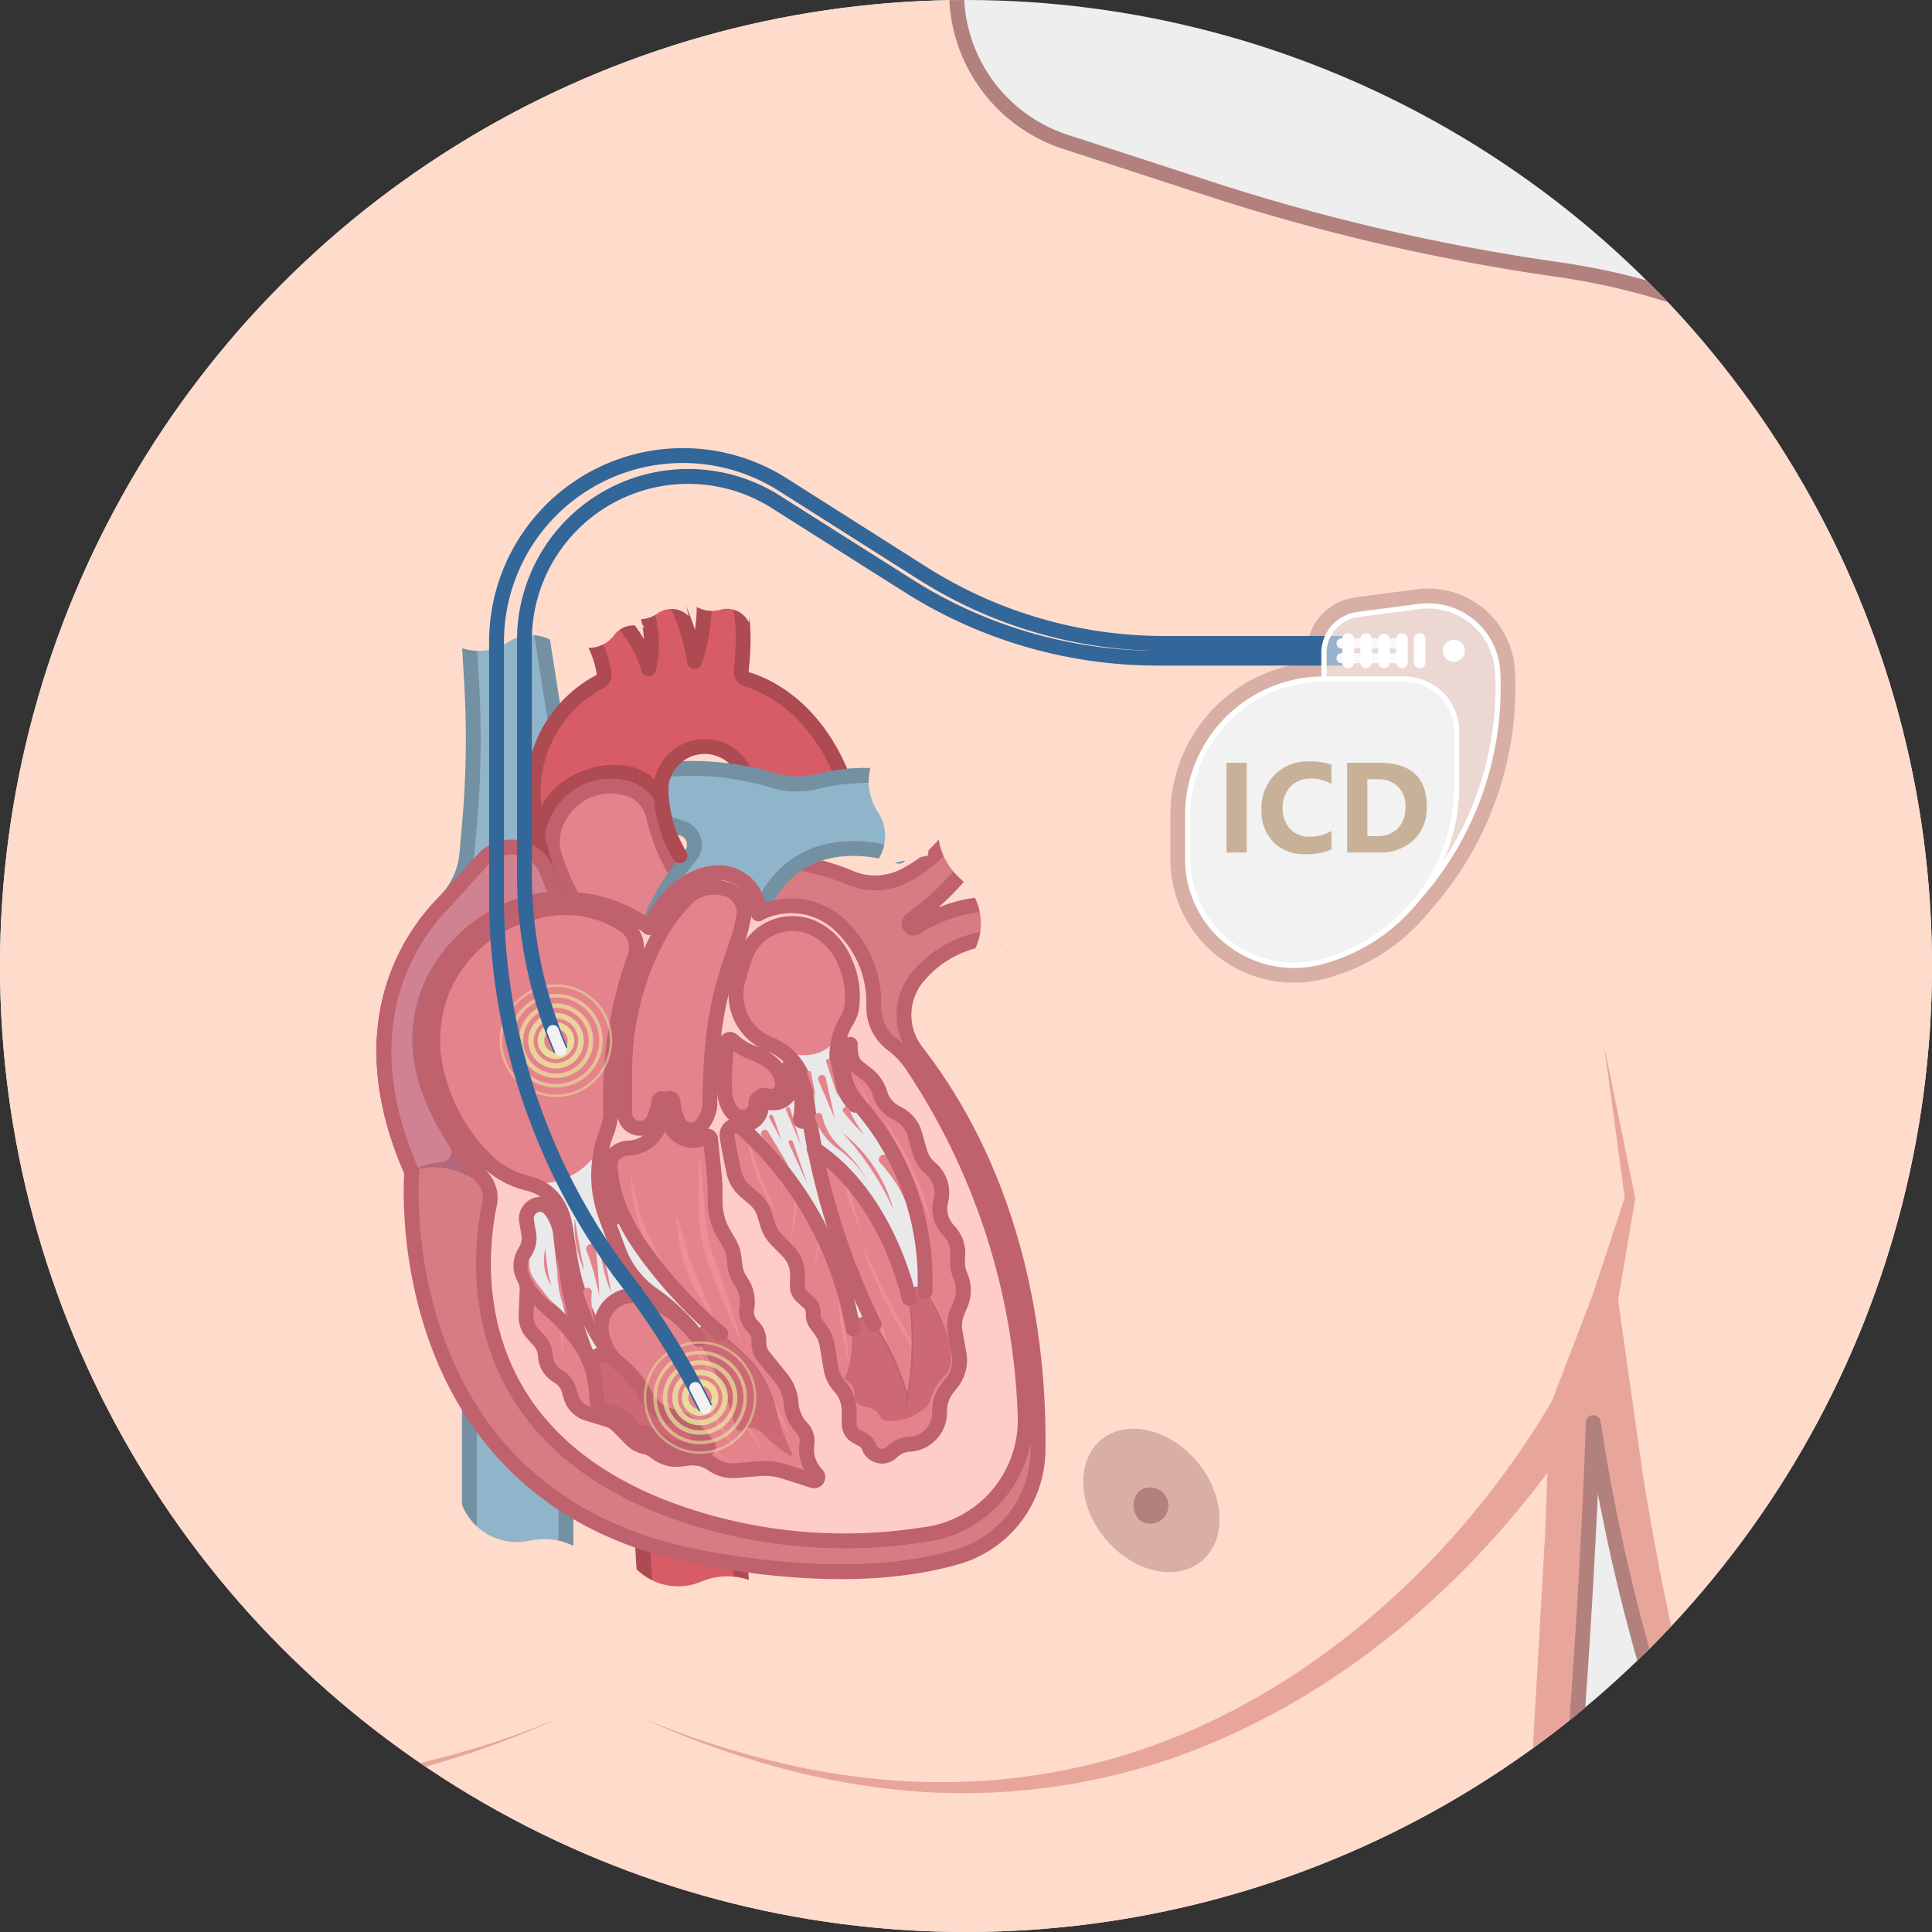 <svg id="Group_44453" data-name="Group 44453" xmlns="http://www.w3.org/2000/svg" xmlns:xlink="http://www.w3.org/1999/xlink" width="130" height="130" viewBox="0 0 130 130">
  <rect x="0" y="0" width="130" height="130" fill="#333333" stroke="none"/>
  <defs>
    <clipPath id="clip-path">
      <circle id="Ellipse_365" data-name="Ellipse 365" cx="65" cy="65" r="65" fill="#eee"/>
    </clipPath>
    <clipPath id="clip-path-2">
      <rect id="Rectangle_15252" data-name="Rectangle 15252" width="214.852" height="221.557" fill="none"/>
    </clipPath>
    <clipPath id="clip-path-4">
      <rect id="Rectangle_15234" data-name="Rectangle 15234" width="10.722" height="9.301" fill="none"/>
    </clipPath>
    <clipPath id="clip-path-5">
      <rect id="Rectangle_15235" data-name="Rectangle 15235" width="9.177" height="9.653" fill="none"/>
    </clipPath>
    <clipPath id="clip-path-7">
      <rect id="Rectangle_15237" data-name="Rectangle 15237" width="26.492" height="25.83" fill="none"/>
    </clipPath>
    <clipPath id="clip-path-8">
      <rect id="Rectangle_15238" data-name="Rectangle 15238" width="23.215" height="26.522" fill="none"/>
    </clipPath>
    <clipPath id="clip-path-9">
      <rect id="Rectangle_15239" data-name="Rectangle 15239" width="2.458" height="2.458" fill="none"/>
    </clipPath>
    <clipPath id="clip-path-10">
      <rect id="Rectangle_15240" data-name="Rectangle 15240" width="3.738" height="3.738" fill="none"/>
    </clipPath>
    <clipPath id="clip-path-11">
      <rect id="Rectangle_15241" data-name="Rectangle 15241" width="5.018" height="5.018" fill="none"/>
    </clipPath>
    <clipPath id="clip-path-12">
      <rect id="Rectangle_15242" data-name="Rectangle 15242" width="6.297" height="6.297" fill="none"/>
    </clipPath>
    <clipPath id="clip-path-13">
      <rect id="Rectangle_15243" data-name="Rectangle 15243" width="7.577" height="7.577" fill="none"/>
    </clipPath>
    <clipPath id="clip-path-19">
      <rect id="Rectangle_15249" data-name="Rectangle 15249" width="11.714" height="19.87" fill="none"/>
    </clipPath>
  </defs>
  <circle id="Ellipse_89" data-name="Ellipse 89" cx="65" cy="65" r="65" fill="#eee"/>
  <g id="Mask_Group_36" data-name="Mask Group 36" clip-path="url(#clip-path)">
    <g id="Group_46999" data-name="Group 46999" transform="translate(-67 -62.707)">
      <g id="Group_46998" data-name="Group 46998" clip-path="url(#clip-path-2)">
        <g id="Group_46997" data-name="Group 46997">
          <g id="Group_46996" data-name="Group 46996" clip-path="url(#clip-path-2)">
            <path id="Path_28201" data-name="Path 28201" d="M214.046,160.217c-1.069-4.427-2.219-8.2-3.308-11.324a67.133,67.133,0,0,1-3.761-23.591c.846-38.8-22.761-47.308-35.487-49.081A139.509,139.509,0,0,1,147.578,70.6l-9.049-2.947a10.6,10.6,0,0,1-7.3-9.415L131.1,38.548a39.264,39.264,0,0,1-15.891-12.96L83.5,15.037l-.187,43.2a10.6,10.6,0,0,1-7.3,9.415L66.967,70.6A139.5,139.5,0,0,1,43.056,76.22C30.33,77.993,6.723,86.5,7.569,125.3a67.133,67.133,0,0,1-3.761,23.591c-1.089,3.12-2.239,6.9-3.308,11.324,5.887,7.26,17.125,15.558,36.192,10.751a129.208,129.208,0,0,0,3.8-17.132s.859,27.924,4.381,49.922a236.025,236.025,0,0,0,62.4,8.412,236.009,236.009,0,0,0,62.4-8.412c3.522-22,4.383-49.922,4.383-49.922a128.8,128.8,0,0,0,3.8,17.132c19.066,4.807,30.305-3.491,36.192-10.751" transform="translate(0.153 4.594)" fill="#ffdbcc"/>
            <path id="Path_28202" data-name="Path 28202" d="M128.011,169.707Z" transform="translate(39.111 51.85)" fill="#e8a69b"/>
            <path id="Path_28203" data-name="Path 28203" d="M139.237,136.9q-.605-3.086-1.09-6.173l-1.662-11.709,1.158-6.832-.013-.067-2.068-10.127,1.368,10.152-2.184,6.6-2.845,7.422-.333,8.72L130.2,158.759c-.322,5.263-.625,10.532-1.027,15.793q-.114,1.522-.234,3.044c.5-.136,1-.27,1.5-.407.338-2.107.65-4.269.941-6.456,2.738-20.636,3.44-43.466,3.44-43.466h0c.033.232.068.465.1.7l.012.077c.03.2.063.4.093.6l.027.17c.027.17.055.339.084.509l.035.209c.026.158.052.316.08.474l.039.225c.026.153.054.305.081.458.013.077.027.154.042.231.027.154.055.307.084.46.014.076.027.15.042.225l.09.474.039.208.1.518.031.161c.044.221.089.44.134.661l0,.017c.048.235.1.469.146.7l0,.013q.07.331.142.662c.012.056.025.112.037.168.038.168.074.337.112.507.016.072.033.144.048.215.034.154.069.307.1.46.017.078.035.157.054.235.034.148.068.294.1.441.018.081.038.162.056.242.034.145.069.29.1.435l.059.243c.035.146.071.294.107.44.018.077.038.154.056.231.039.155.077.309.116.465l.051.2.133.527.035.14q.174.674.352,1.343l.035.131c.047.176.094.352.142.529.018.065.035.132.054.2.042.153.084.305.127.458l.063.226c.039.144.081.287.12.431l.067.236c.04.14.08.281.119.42.022.078.046.157.068.235s.042.148.064.222q1.2.3,2.358.537-.942-4.014-1.735-8.036" transform="translate(39.393 31.161)" fill="#e8a69b"/>
            <path id="Path_28204" data-name="Path 28204" d="M36.561,169.707Z" transform="translate(11.17 51.85)" fill="#e8a69b"/>
            <path id="Path_28205" data-name="Path 28205" d="M38.218,174.553c-.4-5.263-.7-10.53-1.027-15.793L35.82,134.884l-.333-8.718-2.843-7.422-2.185-6.6,1.368-10.152-2.067,10.127-.014.067,1.158,6.832-1.662,11.709q-.484,3.086-1.089,6.173-.793,4.018-1.736,8.036,1.159-.235,2.358-.537l.063-.217.07-.247c.039-.136.078-.272.116-.409l.07-.247c.038-.138.077-.277.115-.416.022-.08.046-.159.068-.24.039-.146.08-.292.12-.439l.059-.218c.046-.166.09-.333.134-.5l.043-.159q.178-.666.351-1.338c.012-.05.025-.1.038-.149.043-.171.087-.343.131-.516.018-.071.035-.142.054-.213.038-.151.076-.3.112-.454l.059-.238.106-.435.059-.247.1-.428.059-.249.1-.435.055-.24.1-.452.051-.223.11-.5.039-.179c.047-.217.093-.432.138-.649l.005-.025c.05-.234.1-.467.146-.7l.007-.027c.044-.217.087-.433.132-.651l.031-.163.1-.517.039-.2.09-.478c.014-.074.027-.148.042-.222.029-.154.056-.308.085-.462.013-.076.027-.151.04-.227l.082-.463c.012-.074.025-.148.038-.222.027-.158.055-.317.081-.477.012-.068.024-.137.034-.2.029-.171.056-.343.084-.514l.027-.164c.031-.2.064-.409.1-.614l.009-.065q.053-.351.1-.7h0s.7,22.83,3.44,43.466c.291,2.187.6,4.349.941,6.456q.74.2,1.5.406-.119-1.522-.234-3.043" transform="translate(8.071 31.162)" fill="#e8a69b"/>
            <path id="Path_28206" data-name="Path 28206" d="M130.084,171.275c3.522-22,4.381-49.922,4.381-49.922a129.205,129.205,0,0,0,3.8,17.132" transform="translate(39.744 37.076)" fill="none" stroke="#b2817d" stroke-linecap="round" stroke-linejoin="round" stroke-width="1"/>
            <path id="Path_28207" data-name="Path 28207" d="M28.18,138.677a129.707,129.707,0,0,0,3.854-17.324s.859,27.924,4.381,49.922" transform="translate(8.61 37.076)" fill="none" stroke="#b2817d" stroke-linecap="round" stroke-linejoin="round" stroke-width="1"/>
            <path id="Path_28208" data-name="Path 28208" d="M83.5,29.96l-.187,23.723a10.6,10.6,0,0,1-7.3,9.413l-9.049,2.947A139.385,139.385,0,0,1,43.056,71.66C30.33,73.433,6.723,81.941,7.569,120.741a67.133,67.133,0,0,1-3.761,23.591c-1.089,3.12-2.239,6.9-3.308,11.324" transform="translate(0.153 9.154)" fill="none" stroke="#b2817d" stroke-linecap="round" stroke-linejoin="round" stroke-width="1"/>
            <path id="Path_28209" data-name="Path 28209" d="M183.5,154.286c-1.069-4.427-2.222-8.2-3.311-11.324a67.162,67.162,0,0,1-3.76-23.591c.846-38.8-22.761-47.308-35.485-49.081a139.48,139.48,0,0,1-23.912-5.618l-9.049-2.947a10.6,10.6,0,0,1-7.3-9.414L100.5,34.448" transform="translate(30.704 10.525)" fill="none" stroke="#b2817d" stroke-linecap="round" stroke-linejoin="round" stroke-width="1"/>
            <path id="Path_28210" data-name="Path 28210" d="M49.545.368a36.357,36.357,0,0,0,.728,4.817c.6,2.7,1.068,5.422,1.449,8.158a44.357,44.357,0,0,0,4.332,13.382A50.4,50.4,0,0,0,68.239,42.714l5.069-9.889,6.5-7.132L84.934,9.63C73.668.311,60.07-.769,49.545.368" transform="translate(15.137 0)" fill="#b2817d"/>
            <path id="Path_28211" data-name="Path 28211" d="M72.335,23.36a.546.546,0,1,0,1.041.332L78.431,7.843q-.45-.384-.906-.751Z" transform="translate(22.092 2.167)" fill="#b2817d"/>
            <path id="Path_28212" data-name="Path 28212" d="M49.867,5.23c.565,2.558,1.037,5.213,1.441,8.116a44.921,44.921,0,0,0,4.384,13.547A54.683,54.683,0,0,0,63.786,38.9a37.726,37.726,0,0,0,4.239,4.165.546.546,0,1,0,.679-.855,50.34,50.34,0,0,1-12.033-15.8A43.869,43.869,0,0,1,52.389,13.2c-.407-2.934-.884-5.615-1.456-8.2A35.72,35.72,0,0,1,50.215.239q-.548.055-1.086.117a36.9,36.9,0,0,0,.738,4.874" transform="translate(15.01 0.073)" fill="#b2817d"/>
            <path id="Path_28213" data-name="Path 28213" d="M92.968,24.013C84.864,8.693,72.959,2.491,61.608.558l-.542,5.18L72.82,21.655l-3.031,11L94.794,46.972c11.029,7.059,18.31,6.641,22.554,4.945a9.156,9.156,0,0,0,5.362-5.88c-11.167-2-22.332-8.015-29.742-22.024" transform="translate(18.657 0.17)" fill="#ffdbcc"/>
            <path id="Path_28214" data-name="Path 28214" d="M109.4,40.943c-4.084,1.632-11.252,2.1-22.215-4.913a.374.374,0,0,0-.4.629c7.188,4.6,12.814,6.045,17.046,6.045a15.64,15.64,0,0,0,5.849-1.068,9.593,9.593,0,0,0,5.594-6.161q-.37-.065-.74-.133a8.841,8.841,0,0,1-5.131,5.6" transform="translate(26.463 10.798)" fill="#b2817d"/>
            <path id="Path_28215" data-name="Path 28215" d="M60.782,5.714a.381.381,0,0,0,.07.261L72.607,21.891a.373.373,0,0,0,.6-.444L61.54,5.647,62.064.637Q61.694.57,61.327.51Z" transform="translate(18.57 0.156)" fill="#b2817d"/>
            <path id="Path_28216" data-name="Path 28216" d="M60.965,17.175c1.837,5.017,7.884,8.378,11.021,8.378A4.363,4.363,0,0,0,76.108,23l-4.9-18.683L57.218,5.439Z" transform="translate(17.482 1.319)" fill="#ffdbcc"/>
            <path id="Path_28217" data-name="Path 28217" d="M72.006,25.4a4.482,4.482,0,0,0,4.2-2.608.087.087,0,1,0-.162-.063,4.308,4.308,0,0,1-4.039,2.5,11.764,11.764,0,0,1-5.949-2.293,13.091,13.091,0,0,1-4.99-6.029L57.321,5.17a.086.086,0,0,0-.165.052L60.9,16.959a13.262,13.262,0,0,0,5.058,6.115A11.932,11.932,0,0,0,72.006,25.4" transform="translate(17.462 1.561)" fill="#b2817d"/>
            <g id="Group_46950" data-name="Group 46950" transform="translate(79.783 10.767)" opacity="0.8">
              <g id="Group_46949" data-name="Group 46949">
                <g id="Group_46948" data-name="Group 46948" clip-path="url(#clip-path-4)">
                  <path id="Path_28218" data-name="Path 28218" d="M61.112,12.5a8.943,8.943,0,0,0,2.86,3.821,1.553,1.553,0,0,0,1.982-.085l.027-.023a1.541,1.541,0,0,1,1.941-.047c.782.6,2.1,1.49,2.93,1.369a1.1,1.1,0,0,0,.8-.475,1.141,1.141,0,0,0-.231-1.5l-1.128-.954A2.82,2.82,0,0,1,69.343,13l-.269-1.385a4.482,4.482,0,0,0-1.047-2.12,5.58,5.58,0,0,0-1.491-1.245l-4.825.839" transform="translate(-61.112 -8.247)" fill="#b2817d"/>
                </g>
              </g>
            </g>
            <path id="Path_28219" data-name="Path 28219" d="M54.333,18l5.629,12.963,2.705.526A18.914,18.914,0,0,1,59.4,22.139a10.049,10.049,0,0,0,1.368,3.268,7.691,7.691,0,0,1,3.268-8.816,14.048,14.048,0,0,0,5.928-9.028,21.019,21.019,0,0,0,3.016,7.425,5.817,5.817,0,0,1-.231-2.842,13.3,13.3,0,0,0,4,6.961,8.852,8.852,0,0,0,.522-3.017,14.408,14.408,0,0,1,.871,4.525,22.5,22.5,0,0,0,.58-6.5c2.32,4.409,1.858,11.137,1.858,11.137s2.551-3.944.811-12.355a42.34,42.34,0,0,1-.738-5.4C72.391,1.8,63.171.023,54.941,0Z" transform="translate(16.6)" fill="#b2817d"/>
            <path id="Path_28220" data-name="Path 28220" d="M80.132,11.181a23.05,23.05,0,0,1,.249,9.277,11.38,11.38,0,0,1-.845,2.625c.054-1.573.077-7.017-1.888-10.751a.1.1,0,0,0-.115-.05.1.1,0,0,0-.072.1,24.256,24.256,0,0,1-.413,5.853,14.751,14.751,0,0,0-.846-3.92.1.1,0,0,0-.192.034,9.25,9.25,0,0,1-.458,2.851,13.263,13.263,0,0,1-3.87-6.814.1.1,0,0,0-.2,0,6.2,6.2,0,0,0,.034,2.206A21.119,21.119,0,0,1,68.9,5.806a.1.1,0,0,0-.2.005A12.752,12.752,0,0,1,67.683,9.02a13.725,13.725,0,0,1-4.863,5.748A7.643,7.643,0,0,0,59.2,20.534a8.458,8.458,0,0,0,.132,2.494,11.619,11.619,0,0,1-1-2.652.1.1,0,0,0-.2.026,19.2,19.2,0,0,0,3.286,9.4.1.1,0,0,0,.082.044.109.109,0,0,0,.056-.017.1.1,0,0,0,.026-.138,19.6,19.6,0,0,1-3.161-8.285,9.066,9.066,0,0,0,1.1,2.319.1.1,0,0,0,.174-.093,8.031,8.031,0,0,1-.3-3.091,7.449,7.449,0,0,1,3.528-5.61A13.92,13.92,0,0,0,67.867,9.1,14.175,14.175,0,0,0,68.8,6.345a21.462,21.462,0,0,0,2.934,6.961.1.1,0,0,0,.174-.094,5.343,5.343,0,0,1-.294-2.18,13.743,13.743,0,0,0,3.907,6.411.1.1,0,0,0,.085.021.1.1,0,0,0,.069-.055,7.559,7.559,0,0,0,.513-2.525,14.515,14.515,0,0,1,.689,3.991.1.1,0,0,0,.195.029,21.424,21.424,0,0,0,.6-6.067c2.048,4.332,1.644,10.606,1.64,10.671a.1.1,0,0,0,.067.1.1.1,0,0,0,.116-.04,9.6,9.6,0,0,0,1.072-3.058,23.262,23.262,0,0,0-.247-9.372A41.5,41.5,0,0,1,79.6,5.835l-.21-.145a42,42,0,0,0,.742,5.491" transform="translate(17.763 1.738)" fill="#b2817d"/>
            <g id="Group_46953" data-name="Group 46953" transform="translate(65.791 158.839)" opacity="0.5">
              <g id="Group_46952" data-name="Group 46952">
                <g id="Group_46951" data-name="Group 46951" clip-path="url(#clip-path-5)">
                  <path id="Path_28221" data-name="Path 28221" d="M58.094,129.062c-1.864,2.256-4.766,2.936-6.485,1.517s-1.6-4.4.261-6.653,4.765-2.936,6.483-1.518,1.6,4.4-.26,6.654" transform="translate(-50.394 -121.667)" fill="#b2817d"/>
                </g>
              </g>
            </g>
            <path id="Path_28222" data-name="Path 28222" d="M55.024,126.9a1.219,1.219,0,1,1,.076-1.939,1.4,1.4,0,0,1-.076,1.939" transform="translate(16.126 38.112)" fill="#b2817d"/>
            <g id="Group_46956" data-name="Group 46956" transform="translate(139.884 158.839)" opacity="0.5">
              <g id="Group_46955" data-name="Group 46955">
                <g id="Group_46954" data-name="Group 46954" clip-path="url(#clip-path-5)">
                  <path id="Path_28223" data-name="Path 28223" d="M108.626,129.062c1.863,2.256,4.765,2.936,6.483,1.517s1.6-4.4-.261-6.653-4.765-2.936-6.483-1.518-1.6,4.4.261,6.654" transform="translate(-107.148 -121.667)" fill="#b2817d"/>
                </g>
              </g>
            </g>
            <path id="Path_28224" data-name="Path 28224" d="M110.173,126.9a1.219,1.219,0,1,0-.076-1.939,1.4,1.4,0,0,0,.076,1.939" transform="translate(33.529 38.112)" fill="#b2817d"/>
            <path id="Path_28225" data-name="Path 28225" d="M97.335,103.335c-8.917,14.648-6.1,35.154-6.1,35.154a7.2,7.2,0,0,1-6.5.163s-2.655-22.857,5.922-35.351Z" transform="translate(25.771 31.561)" fill="#d85c66"/>
            <path id="Path_28226" data-name="Path 28226" d="M82.01,118.926v16.41a7.205,7.205,0,0,1-6.5.163V113.619Z" transform="translate(23.071 34.713)" fill="#90b5cb"/>
            <path id="Path_28227" data-name="Path 28227" d="M82.01,118.926v16.41a7.205,7.205,0,0,1-6.5.163V113.619Z" transform="translate(23.071 34.713)" fill="none" stroke="#7391a2" stroke-linecap="round" stroke-linejoin="round" stroke-width="1"/>
            <path id="Path_28228" data-name="Path 28228" d="M97.335,103.335c-8.917,14.648-6.1,35.154-6.1,35.154a7.2,7.2,0,0,1-6.5.163s-2.655-22.857,5.922-35.351Z" transform="translate(25.771 31.561)" fill="none" stroke="#ad4a52" stroke-linecap="round" stroke-linejoin="round" stroke-width="1"/>
            <path id="Path_28229" data-name="Path 28229" d="M89.28,97.133c6.563-1.836,11.08-.6,13.185.3a4.3,4.3,0,0,0,3.65-.123,8.531,8.531,0,0,0,2.817-2.264,2.892,2.892,0,0,1,1.606,1.376,18.584,18.584,0,0,1-3.948,3.842.305.305,0,0,0,.332.512,9.824,9.824,0,0,1,5.127-1.589,1.882,1.882,0,0,1,.433,2.264,7.381,7.381,0,0,0-5.576,2.806,4.02,4.02,0,0,0,.051,4.885c7.263,9.378,8.264,20.657,8.169,26.873a7.532,7.532,0,0,1-5.435,7.12c-3.77,1.091-9.171,1.492-16.861.118-21.738-3.884-19.843-26-19.843-26-4.345-9.837-.115-15.85,2.21-18.2a5.252,5.252,0,0,0,1.494-3.225l.164-1.834A65.847,65.847,0,0,0,77,84.17l-.192-3.215S78.3,78.964,81.538,79.9L82.6,86.642a11.039,11.039,0,0,0,2.4,5.32Z" transform="translate(21.725 24.334)" fill="#d87c84"/>
            <path id="Path_28230" data-name="Path 28230" d="M74.241,99.042a5.247,5.247,0,0,0,1.492-3.225l.164-1.834a65.846,65.846,0,0,0,.148-9.814l-.192-3.215s1.49-1.991,4.727-1.059l1.061,6.746a11.024,11.024,0,0,0,2.4,5.32l4.281,5.171" transform="translate(22.682 24.334)" fill="#90b5cb"/>
            <path id="Path_28231" data-name="Path 28231" d="M82.068,93.277a13.406,13.406,0,0,0,.824,1.88,9.594,9.594,0,0,0-8.884,12.2,17.591,17.591,0,0,0,3.757,6.627c-3-1.73-4.778-.415-4.778-.415-4.343-9.837-.115-15.85,2.212-18.2l2.559-2.821a2.589,2.589,0,0,1,4.273.65C82.043,93.221,82.057,93.248,82.068,93.277Z" transform="translate(21.725 28.013)" fill="#d08293"/>
            <path id="Path_28232" data-name="Path 28232" d="M82.549,94.617a17.527,17.527,0,0,1-.92-1.712q.123.5.287.979a.575.575,0,0,1-.5.755,9.824,9.824,0,0,0-8.579,7.414,9.553,9.553,0,0,0-.218,3.1,11.08,11.08,0,0,0,.728,2.995,15.739,15.739,0,0,0,1.722,3.24l.009.013a.728.728,0,0,1-.576,1.14,3.812,3.812,0,0,0-1.411.317,2.387,2.387,0,0,0-.544.33,2.543,2.543,0,0,1,.585-.217,4.286,4.286,0,0,1,2.4.142,6.85,6.85,0,0,1,1.363.636c.124.084,1.735,1.08,1.917,1.2a30.392,30.392,0,0,1-3.665-5.454,15.894,15.894,0,0,1-.841-2.1,9.2,9.2,0,0,1,2.712-10.038,9.935,9.935,0,0,1,5.444-2.407l-.007-.005a.171.171,0,0,0,.137-.069.18.18,0,0,0,.034-.1l.009-.159-.084,0m-.055,0h-.074a.179.179,0,0,1,.074,0m.1.077,0,0-.008-.013h0l.012.017Z" transform="translate(22.165 28.385)" fill="#b26878"/>
            <path id="Path_28233" data-name="Path 28233" d="M85,89.08l4.281,5.171c6.563-1.836,11.08-.6,13.185.3a4.3,4.3,0,0,0,3.65-.123,8.55,8.55,0,0,0,2.817-2.264,2.893,2.893,0,0,1,1.6,1.375,18.535,18.535,0,0,1-3.947,3.843.305.305,0,0,0,.332.512,9.824,9.824,0,0,1,5.127-1.589,1.882,1.882,0,0,1,.433,2.264,7.381,7.381,0,0,0-5.576,2.806,4.02,4.02,0,0,0,.051,4.885c7.263,9.378,8.264,20.657,8.167,26.873a7.529,7.529,0,0,1-5.434,7.12c-3.77,1.091-9.171,1.492-16.861.118-21.738-3.884-19.843-26.006-19.843-26.006-4.345-9.836-.116-15.849,2.21-18.2" transform="translate(21.725 27.216)" fill="none" stroke="#bf626d" stroke-linecap="round" stroke-linejoin="round" stroke-width="1"/>
            <path id="Path_28234" data-name="Path 28234" d="M74.241,99.042a5.247,5.247,0,0,0,1.492-3.225l.164-1.834a65.846,65.846,0,0,0,.148-9.814l-.192-3.215s1.49-1.991,4.727-1.059l1.061,6.746a11.024,11.024,0,0,0,2.4,5.32l4.281,5.171" transform="translate(22.682 24.334)" fill="none" stroke="#7391a2" stroke-linecap="round" stroke-linejoin="round" stroke-width="1"/>
            <path id="Path_28235" data-name="Path 28235" d="M87.4,91.812A2.949,2.949,0,0,1,93.025,90.7l.037.084L94.171,95l.591.39,4.851-4.375c-1.917-4.8-5.221-6.2-6.422-6.556a.555.555,0,0,1-.393-.593c.4-3.555-.262-5.026-.262-5.026a2.415,2.415,0,0,0-2.264-.226,11.216,11.216,0,0,1-.616,4.639,13.782,13.782,0,0,0-1.586-4.646,1.751,1.751,0,0,0-1.9.584,7.478,7.478,0,0,1,.4,4.571,8.176,8.176,0,0,0-2.351-3.751,2.163,2.163,0,0,0-1.79,1.192,6.784,6.784,0,0,1,1.146,2.846.525.525,0,0,1-.275.555h0a8.4,8.4,0,0,0-4.49,7.2,15.517,15.517,0,0,0,1.7,7.338l2.338,2.984,4.08-.847,3.443-4.362-1.376-.1a9.146,9.146,0,0,1-1.6-5.008" transform="translate(24.074 23.962)" fill="#d85c66"/>
            <path id="Path_28236" data-name="Path 28236" d="M88.161,94.425a12.455,12.455,0,0,1-1.552-3.832,2.516,2.516,0,0,0-1.915-1.92A3.914,3.914,0,0,0,80.3,90.511a3.248,3.248,0,0,0-.364,2.723,15.635,15.635,0,0,0,1.244,2.894l1.541.734,3.646,1.6,1.867-2.261Z" transform="translate(24.378 27.056)" fill="#e5838c"/>
            <path id="Path_28237" data-name="Path 28237" d="M103.479,101.944a3.116,3.116,0,0,0,1.248,2.616,5.641,5.641,0,0,1,1.289,1.341,45.113,45.113,0,0,1,7.649,23.613A7.771,7.771,0,0,1,107,137.535l-.658.093a34.077,34.077,0,0,1-14.8-1.149c-16.081-4.944-14.675-17.561-13.916-21.163a2.027,2.027,0,0,0-.443-1.74,17.591,17.591,0,0,1-3.757-6.627,9.565,9.565,0,0,1,14.461-10.59c.3.2.467.334.467.334s1.466-3.377,4.426-3.667a2.7,2.7,0,0,1,2.7,1.5,2.432,2.432,0,0,1,.235,1.249c0,.03.054-.027.08-.04a4.794,4.794,0,0,1,5.67,1.064,7.083,7.083,0,0,1,2.02,5.145" transform="translate(22.314 28.418)" fill="#fcc"/>
            <path id="Path_28238" data-name="Path 28238" d="M97.2,101.419a5.649,5.649,0,0,0-.461-3.27,4.3,4.3,0,0,0-1.87-2.1l-.073-.039a3.385,3.385,0,0,0-4.7,1.747c-.14.345-.347,1.057-.531,1.729a3.558,3.558,0,0,0,2.038,4.223l.108.046a3.893,3.893,0,0,1,2.42,3.038,5.974,5.974,0,0,1-.065,2.029.155.155,0,1,1-.3-.063,4.177,4.177,0,0,0-.687-3.38.093.093,0,0,0-.159.1,3.024,3.024,0,0,1,.258.893,1.219,1.219,0,0,1-1.766,1.2,1.759,1.759,0,0,1-.217-.124.158.158,0,0,1-.038-.228.16.16,0,0,1,.185-.051,1.9,1.9,0,0,0,.239.078.8.8,0,0,0,.984-.862c-.069-.618-.449-1.48-1.89-2a4.467,4.467,0,0,1-1.495-.892.226.226,0,0,0-.379.149c-.043.529-.107,1.369-.124,1.931-.013.419-.016.838-.01,1.257a2.578,2.578,0,0,0,.3,1.192,1.509,1.509,0,0,0,.338.441.919.919,0,0,0,1.49-.627,1.374,1.374,0,0,0-.017-.219.153.153,0,0,1,.3-.06,1.233,1.233,0,0,1-.559,1.45,1.77,1.77,0,0,1-1.041.238.6.6,0,0,0-.641.668c.094.723.227,1.341.4,2.178l.051.244a2.4,2.4,0,0,0,.789,1.321l.584.5a2.255,2.255,0,0,1,.692,1.047l.235.757a2.28,2.28,0,0,0,.534.9l.824.849a2.261,2.261,0,0,1,.634,1.635l-.018.662a.942.942,0,0,0,.308.725l.463.419a.94.94,0,0,1,.307.773.94.94,0,0,0,.18.633l.311.42a2.438,2.438,0,0,1,.44,1.042l.26,1.555a2.416,2.416,0,0,0,.6,1.231,2.423,2.423,0,0,1,.628,1.632v.873a.955.955,0,0,0,.51.847l.384.2a.956.956,0,0,1,.444.495.958.958,0,0,0,1.548.345,1.912,1.912,0,0,1,1.2-.521,2.135,2.135,0,0,0,2-2.05l.012-.3a2.457,2.457,0,0,1,.54-1.448l.262-.326a2.459,2.459,0,0,0,.5-1.98l-.258-1.422a2.494,2.494,0,0,1,.158-1.417l.192-.45a2.486,2.486,0,0,0,0-1.939,2.5,2.5,0,0,1-.189-1.142l.016-.226a2.171,2.171,0,0,0-.53-1.585l-.132-.153a2.178,2.178,0,0,1-.473-1.952,2.184,2.184,0,0,0-.7-2.176l-.037-.031a2.191,2.191,0,0,1-.675-1.05l-.356-1.239a2.18,2.18,0,0,0-1.037-1.3l-.273-.151a2.176,2.176,0,0,1-1.029-1.276,2.524,2.524,0,0,0-.86-1.26l-.689-.543s-.509-.339-.445-1.491c0,0-1.29,1.608.431,3.923a.11.11,0,0,1-.17.141,4.9,4.9,0,0,1-1.024-4.384,3.832,3.832,0,0,1,.478-1.193,2.77,2.77,0,0,0,.347-.846" transform="translate(27.089 29.217)" fill="#e5838c"/>
            <path id="Path_28239" data-name="Path 28239" d="M82.288,117.144c-.466-1.832-1.124-2.137-1.64-2.021a.964.964,0,0,0-.712,1.081l.15.909a1.634,1.634,0,0,1-.2,1.089c-.035.063-.073.129-.111.195a1.646,1.646,0,0,0-.009,1.628l.009.016a1.585,1.585,0,0,1,.2.837l-.071,1.7a1.687,1.687,0,0,0,.441,1.212l.419.458a1.681,1.681,0,0,1,.439,1.017l0,.047a1.687,1.687,0,0,0,.834,1.338l.017.01a1.646,1.646,0,0,1,.751.975l.107.381a1.687,1.687,0,0,0,1.132,1.158l1.329.4a1.692,1.692,0,0,1,.712.43l.914.926a1.7,1.7,0,0,0,.753.441l.231.064a1.7,1.7,0,0,1,.616.317,2.277,2.277,0,0,0,1.745.49l.416-.057a2.4,2.4,0,0,1,1.695.407,2.4,2.4,0,0,0,1.561.422l1.623-.131a4.254,4.254,0,0,1,1.64.189c.569.183,1.336.428,1.933.621a.251.251,0,0,0,.258-.411l-.025-.025a2.417,2.417,0,0,1-.642-2.021l0-.026a1.283,1.283,0,0,0-.328-1.057l-.052-.056a2.587,2.587,0,0,1-.676-1.531l-.012-.129a3,3,0,0,0-.657-1.633c-.384-.477-.876-1.086-1.2-1.483a1.384,1.384,0,0,1-.307-.954v-.014a1.342,1.342,0,0,0-.4-1.042l-.029-.029a1.343,1.343,0,0,1-.389-1.151c.005-.04.012-.081.017-.121a2.4,2.4,0,0,0-.4-1.717l-.012-.017a2.384,2.384,0,0,1-.4-1.061l-.074-.607a2.339,2.339,0,0,0-.305-.9l-.355-.6a4.349,4.349,0,0,1-.6-2.227v-.5a12.05,12.05,0,0,0-.061-1.283l-.247-2.417a.2.2,0,0,0-.305-.141h0a1.659,1.659,0,0,1-2.46-.892,5.669,5.669,0,0,1-.189-1.466.213.213,0,0,1,.213-.213h0a.214.214,0,0,1,.213.2,3.412,3.412,0,0,0,.413,1.463.915.915,0,0,0,.8.469h.014a.893.893,0,0,0,.68-.317l.017-.02a2.344,2.344,0,0,0,.563-1.518C92.313,100.491,94,98.683,94.49,96a1.641,1.641,0,0,0-1.249-2.151,2.7,2.7,0,0,0-2.563.691,11.926,11.926,0,0,0-2.273,3.345,18.952,18.952,0,0,0-1.86,8.235v2.855a1.022,1.022,0,0,0,1.933.45,4.312,4.312,0,0,0,.35-1.244.221.221,0,0,1,.44.047c-.054.755-.389,2.975-2.475,3.081a1.4,1.4,0,0,0-1.3,1.042,6.985,6.985,0,0,0,.211,3.619.189.189,0,0,1-.36.114,8.033,8.033,0,0,1-.047-5.755,4,4,0,0,0,.3-1.689A27.917,27.917,0,0,1,87.23,98.42a1.782,1.782,0,0,0-.638-2.05,6.317,6.317,0,0,0-1.411-.752,7.357,7.357,0,0,0-4.759-.17,8.875,8.875,0,0,0-6.294,5.606,9.133,9.133,0,0,0-.116,5.632,12.191,12.191,0,0,0,3.34,5.577,6.038,6.038,0,0,0,2.714,1.432c.927.221,2.321.96,2.535,3.394a.16.16,0,0,1-.313.054" transform="translate(22.494 28.646)" fill="#e5838c"/>
            <path id="Path_28240" data-name="Path 28240" d="M85.892,91.329a10.167,10.167,0,0,1,1.179.359,1.167,1.167,0,0,1,.487,1.839c-2.432,2.907-2.8,4.806-2.8,4.806s1.466-3.377,4.426-3.667a2.693,2.693,0,0,1,2.7,1.5,2.438,2.438,0,0,1,.236,1.248c0,.031.054-.027.08-.04,2.658-6.44,9.383-3.828,9.383-3.828,1.986-2.815,1.227-5.037,1.227-5.037A14.164,14.164,0,0,0,96.1,88.5a5.569,5.569,0,0,1-3.005-.073,18.975,18.975,0,0,0-7.192-.712l-.222.547-.1.563-.013.538.031.5.127.773Z" transform="translate(25.897 26.777)" fill="#90b5cb"/>
            <path id="Path_28241" data-name="Path 28241" d="M80.5,96.334l-.112,0-.065-.179-.6-1.392-.253-.722-.221-.783-.069-.466-.012-.55.065-.735.308-.864a5.033,5.033,0,0,1,3.786-2.736s3.377-.768,4.024,2.5L87.86,92l.443.977.487.838.072.158-.517.685L88.09,94.2l-.654-1.354-.42-1.2-.325-1.2-.311-.573-.524-.537a3.686,3.686,0,0,0-3.479-.273,4.5,4.5,0,0,0-2.1,2.069,3.67,3.67,0,0,0,.115,3.044l.347.873.64,1.323L81,96.332Z" transform="translate(24.186 26.835)" fill="#fcc"/>
            <path id="Path_28242" data-name="Path 28242" d="M91.939,97.374c2.658-6.44,9.383-3.828,9.383-3.828,1.986-2.815,1.227-5.037,1.227-5.037a14.164,14.164,0,0,0-6.713-.005,5.569,5.569,0,0,1-3.005-.073,18.975,18.975,0,0,0-7.192-.712" transform="translate(26.165 26.777)" fill="none" stroke="#7391a2" stroke-linecap="round" stroke-linejoin="round" stroke-width="1"/>
            <path id="Path_28243" data-name="Path 28243" d="M86.98,94.353a9.151,9.151,0,0,1-1.6-5.008,2.949,2.949,0,0,1,5.629-1.111c.012.027.023.055.037.084" transform="translate(26.086 26.429)" fill="none" stroke="#ad4a52" stroke-linecap="round" stroke-linejoin="round" stroke-width="1"/>
            <path id="Path_28244" data-name="Path 28244" d="M87.645,91.387l-.49-1.607a2.675,2.675,0,0,0-2.029-1.843,5.206,5.206,0,0,0-3.042.325,5.3,5.3,0,0,0-1.256.723A4.353,4.353,0,0,0,79.3,93.48" transform="translate(24.187 26.837)" fill="none" stroke="#ad4a52" stroke-linecap="round" stroke-linejoin="round" stroke-width="1"/>
            <path id="Path_28245" data-name="Path 28245" d="M81.184,96.128a15.635,15.635,0,0,1-1.244-2.894,3.248,3.248,0,0,1,.364-2.723,3.914,3.914,0,0,1,4.389-1.838,2.518,2.518,0,0,1,1.915,1.92,12.455,12.455,0,0,0,1.552,3.832" transform="translate(24.378 27.056)" fill="none" stroke="#bf626d" stroke-linecap="round" stroke-linejoin="round" stroke-width="1"/>
            <path id="Path_28246" data-name="Path 28246" d="M85.892,90.466a10.165,10.165,0,0,1,1.179.359,1.167,1.167,0,0,1,.487,1.839c-2.432,2.907-2.8,4.806-2.8,4.806" transform="translate(25.897 27.64)" fill="none" stroke="#7391a2" stroke-linecap="round" stroke-linejoin="round" stroke-width="1"/>
            <path id="Path_28247" data-name="Path 28247" d="M103.479,101.944a3.116,3.116,0,0,0,1.248,2.616,5.641,5.641,0,0,1,1.289,1.341,45.113,45.113,0,0,1,7.649,23.613A7.771,7.771,0,0,1,107,137.535l-.658.093a34.077,34.077,0,0,1-14.8-1.149c-16.081-4.944-14.675-17.561-13.916-21.163a2.027,2.027,0,0,0-.443-1.74,17.591,17.591,0,0,1-3.757-6.627,9.565,9.565,0,0,1,14.461-10.59c.3.2.467.334.467.334s1.466-3.377,4.426-3.667a2.7,2.7,0,0,1,2.7,1.5,2.432,2.432,0,0,1,.235,1.249c0,.03.054-.027.08-.04a4.794,4.794,0,0,1,5.67,1.064A7.083,7.083,0,0,1,103.479,101.944Z" transform="translate(22.314 28.418)" fill="none" stroke="#bf626d" stroke-linecap="round" stroke-linejoin="round" stroke-width="1"/>
            <path id="Path_28248" data-name="Path 28248" d="M99.615,91.014c-1.917-4.8-5.222-6.2-6.422-6.555a.556.556,0,0,1-.393-.594c.4-3.555-.262-5.025-.262-5.025a2.415,2.415,0,0,0-2.265-.227,11.22,11.22,0,0,1-.616,4.64,13.731,13.731,0,0,0-1.586-4.646,1.75,1.75,0,0,0-1.9.582,7.476,7.476,0,0,1,.4,4.572,8.188,8.188,0,0,0-2.351-3.752,2.163,2.163,0,0,0-1.79,1.192,6.823,6.823,0,0,1,1.146,2.847.525.525,0,0,1-.277.554h0a8.4,8.4,0,0,0-4.49,7.2,15.7,15.7,0,0,0,1.738,7.4" transform="translate(24.075 23.962)" fill="none" stroke="#ad4a52" stroke-linecap="round" stroke-linejoin="round" stroke-width="1"/>
            <path id="Path_28249" data-name="Path 28249" d="M86.666,93.192a8.765,8.765,0,0,1-1.282-4.512" transform="translate(26.086 27.094)" fill="none" stroke="#ad4a52" stroke-linecap="round" stroke-linejoin="round" stroke-width="1"/>
            <g id="Group_46959" data-name="Group 46959" transform="translate(103.246 135.388)" opacity="0.3">
              <g id="Group_46958" data-name="Group 46958">
                <g id="Group_46957" data-name="Group 46957" clip-path="url(#clip-path-7)">
                  <path id="Path_28250" data-name="Path 28250" d="M86.86,117.066a85.636,85.636,0,0,1,5.124,7.752,85.633,85.633,0,0,1-5.124-7.752" transform="translate(-76.709 -99.621)" fill="#ffacb3"/>
                  <path id="Path_28251" data-name="Path 28251" d="M90.2,118.443a28.739,28.739,0,0,1,2.4,4.725,24.924,24.924,0,0,1-1.307-2.307,25.243,25.243,0,0,1-1.089-2.418" transform="translate(-75.688 -99.2)" fill="#ffacb3"/>
                  <path id="Path_28252" data-name="Path 28252" d="M83.825,108.313a15.889,15.889,0,0,0,1.287,4.6A20.243,20.243,0,0,0,86.928,116c1.1,1.67,2.2,3.385,3.256,5.082.847,1.369,1.683,2.746,2.477,4.15-2.273-3.072-4.392-6.267-6.461-9.478-.274-.427-.548-.856-.79-1.3a13.715,13.715,0,0,1-.914-2.1,12.763,12.763,0,0,1-.671-4.033" transform="translate(-77.636 -102.295)" fill="#ffacb3"/>
                  <path id="Path_28253" data-name="Path 28253" d="M86.179,110.715c.45,1.14.7,2.35,1.14,3.491.362,1.005.86,1.965,1.221,2.97.052.146.1.292.15.443-.1-.125-.184-.252-.272-.38-.261-.384-.507-.778-.742-1.176-.155-.261-.315-.55-.446-.822a9.816,9.816,0,0,1-.847-2.678,17.919,17.919,0,0,1-.2-1.847" transform="translate(-76.917 -101.562)" fill="#ffacb3"/>
                  <path id="Path_28254" data-name="Path 28254" d="M82.36,115.162A20.344,20.344,0,0,1,83.1,118.4a14.854,14.854,0,0,1,.162,3.317c-.2-2.2-.581-4.37-.9-6.556" transform="translate(-78.083 -100.203)" fill="#ffacb3"/>
                  <path id="Path_28255" data-name="Path 28255" d="M84.923,119.335c.493.634.962,1.291,1.495,1.893a20,20,0,0,0,3.167,2.931c.256.2.512.394.761.6-.416-.243-.833-.5-1.238-.764a12.663,12.663,0,0,1-1.88-1.542,12.792,12.792,0,0,1-1.273-1.474,15.223,15.223,0,0,1-1.033-1.644" transform="translate(-77.3 -98.928)" fill="#ffacb3"/>
                  <path id="Path_28256" data-name="Path 28256" d="M87.391,107.621c.142,1.071.234,2.148.313,3.225a15.693,15.693,0,0,0,.242,1.975,14.462,14.462,0,0,0,.507,1.915c.219.625.452,1.274.663,1.906.384,1.15.757,2.309,1.069,3.483-.236-.487-.457-.98-.674-1.475-.428-.986-.836-1.994-1.225-2.995a15.788,15.788,0,0,1-.537-1.546,11.726,11.726,0,0,1-.427-3.249c0-1.08.007-2.161.068-3.239" transform="translate(-76.567 -102.507)" fill="#ffacb3"/>
                  <path id="Path_28257" data-name="Path 28257" d="M82.929,109.753c.185.484.345,1.01.522,1.5.167.461.354.92.554,1.368.44,1,1.025,1.918,1.495,2.9a11.966,11.966,0,0,1-2.571-5.768" transform="translate(-77.91 -101.855)" fill="#ffacb3"/>
                  <path id="Path_28258" data-name="Path 28258" d="M87.217,119.717a20.519,20.519,0,0,1,1.448,1.928,20.2,20.2,0,0,1,1.247,2.064,23.965,23.965,0,0,1-2.695-3.992" transform="translate(-76.599 -98.811)" fill="#ffacb3"/>
                  <path id="Path_28259" data-name="Path 28259" d="M80.922,111.969c.1.328.178.662.251,1a24.36,24.36,0,0,1,.516,6.1c-.018.342-.052.684-.1,1.024-.056-.333-.094-.681-.138-1.016a65.3,65.3,0,0,1-.527-7.1" transform="translate(-78.523 -101.178)" fill="#ffacb3"/>
                  <path id="Path_28260" data-name="Path 28260" d="M79.315,110.447a57.838,57.838,0,0,0,.257,7.135c-.078-.289-.155-.578-.209-.873a16.212,16.212,0,0,1-.274-2.682,19.436,19.436,0,0,1,.226-3.58" transform="translate(-79.084 -101.643)" fill="#ffacb3"/>
                  <path id="Path_28261" data-name="Path 28261" d="M80.128,112.222a54.639,54.639,0,0,1,.257,7.425,54.655,54.655,0,0,1-.257-7.425" transform="translate(-78.775 -101.101)" fill="#ffacb3"/>
                  <path id="Path_28262" data-name="Path 28262" d="M82.319,112.727a16.746,16.746,0,0,1,1.286,3.825,14.474,14.474,0,0,1-.759-1.875,14.725,14.725,0,0,1-.527-1.95" transform="translate(-78.096 -100.947)" fill="#ffacb3"/>
                  <path id="Path_28263" data-name="Path 28263" d="M83.771,114.015a49.129,49.129,0,0,1,3.311,6.2,49.039,49.039,0,0,1-3.311-6.2" transform="translate(-77.652 -100.553)" fill="#ffacb3"/>
                  <path id="Path_28264" data-name="Path 28264" d="M95.576,113.917a38.18,38.18,0,0,1,.768,8.581,32.7,32.7,0,0,1-.625-4.269,33.253,33.253,0,0,1-.142-4.312" transform="translate(-74.052 -100.583)" fill="#ffacb3"/>
                  <path id="Path_28265" data-name="Path 28265" d="M94.5,114.71a22.88,22.88,0,0,1,.735,4.641,19.5,19.5,0,0,1-.488-2.3,19.766,19.766,0,0,1-.247-2.34" transform="translate(-74.375 -100.341)" fill="#ffacb3"/>
                  <path id="Path_28266" data-name="Path 28266" d="M95.724,112.076a58.129,58.129,0,0,0,4.1,7.815c.163.245.346.518.5.766-.111-.132-.278-.336-.389-.473a22.87,22.87,0,0,1-2.317-3.6,26.991,26.991,0,0,1-1.9-4.507" transform="translate(-74 -101.146)" fill="#ffacb3"/>
                  <path id="Path_28267" data-name="Path 28267" d="M96.492,115.35a57.877,57.877,0,0,1,1.837,7.413,57.877,57.877,0,0,1-1.837-7.413" transform="translate(-73.766 -100.145)" fill="#ffacb3"/>
                  <path id="Path_28268" data-name="Path 28268" d="M91.973,105.656a13.218,13.218,0,0,1,.633,4.017,15.638,15.638,0,0,1-.106,2.038,13.287,13.287,0,0,1-.39,2,25.447,25.447,0,0,0-.137-8.054" transform="translate(-75.146 -103.107)" fill="#ffacb3"/>
                  <path id="Path_28269" data-name="Path 28269" d="M93.418,105.864a16.4,16.4,0,0,1,.615,5.018,19.082,19.082,0,0,1-.217,2.529,16.575,16.575,0,0,1-.571,2.467,31.666,31.666,0,0,0,.172-10.015" transform="translate(-74.757 -103.044)" fill="#ffacb3"/>
                  <path id="Path_28270" data-name="Path 28270" d="M89.814,106.521a41.72,41.72,0,0,0,1.839,4.93c.039.091.1.232.137.325-.057-.081-.141-.209-.2-.294a11.982,11.982,0,0,1-1.779-4.961" transform="translate(-75.806 -102.843)" fill="#ffacb3"/>
                  <path id="Path_28271" data-name="Path 28271" d="M94.639,107.241a41.781,41.781,0,0,0,1.277,5.1c.03.1.074.244.1.339-.048-.087-.118-.223-.163-.313a11.972,11.972,0,0,1-1.214-5.129" transform="translate(-74.332 -102.623)" fill="#ffacb3"/>
                  <path id="Path_28272" data-name="Path 28272" d="M96.626,110.519a41.829,41.829,0,0,0,2.45,4.656c.051.086.131.218.178.305-.067-.073-.166-.189-.232-.266a11.965,11.965,0,0,1-2.4-4.695" transform="translate(-73.725 -101.621)" fill="#ffacb3"/>
                  <path id="Path_28273" data-name="Path 28273" d="M91.169,106.122a9.778,9.778,0,0,1,.608,4.055c0,.044-.007.089-.01.133l-.027-.131c-.243-1.345-.35-2.709-.571-4.058" transform="translate(-75.392 -102.965)" fill="#ffacb3"/>
                  <path id="Path_28274" data-name="Path 28274" d="M94.352,104.563a14.42,14.42,0,0,0,1.088,3.266,20.19,20.19,0,0,0,2.324,3.77,11.551,11.551,0,0,1-1.3-1.511,10.918,10.918,0,0,1-2.115-5.526" transform="translate(-74.42 -103.441)" fill="#ffacb3"/>
                  <path id="Path_28275" data-name="Path 28275" d="M96.69,105.509a17.061,17.061,0,0,1,2.269,3.769c.086.2.2.467.285.667.11.286.226.573.325.863.06.179.149.445.208.624.11.38.223.759.308,1.144.033.145.082.369.112.514-.087-.236-.181-.5-.262-.743s-.184-.491-.273-.736c-.021-.063-.068-.184-.093-.245-.069-.175-.171-.432-.239-.607-.1-.24-.2-.483-.3-.723a36.45,36.45,0,0,0-2.338-4.526" transform="translate(-73.705 -103.152)" fill="#ffacb3"/>
                  <path id="Path_28276" data-name="Path 28276" d="M95.462,103.7a2.99,2.99,0,0,1,.424.6,5.822,5.822,0,0,1,.473,1.124,7.445,7.445,0,0,1,.222.948c.026.158.043.325.063.483.01.117.017.245.023.364l0,.121c-.039-.158-.072-.316-.106-.474-.033-.133-.064-.277-.094-.411-.046-.172-.085-.352-.134-.524a11.666,11.666,0,0,0-.45-1.364,6.076,6.076,0,0,0-.424-.863" transform="translate(-74.08 -103.704)" fill="#ffacb3"/>
                  <path id="Path_28277" data-name="Path 28277" d="M96.709,107.4a23.46,23.46,0,0,1,2.18,4.24,23.348,23.348,0,0,1-2.18-4.24" transform="translate(-73.699 -102.575)" fill="#ffacb3"/>
                </g>
              </g>
            </g>
            <path id="Path_28278" data-name="Path 28278" d="M72.987,113.565c-4.345-9.837-.115-15.85,2.21-18.2l2.56-2.821a2.589,2.589,0,0,1,4.273.651c.013.027.025.056.038.084" transform="translate(21.725 28.013)" fill="none" stroke="#bf626d" stroke-linecap="round" stroke-linejoin="round" stroke-width="1"/>
            <path id="Path_28279" data-name="Path 28279" d="M81.479,92.905a13.407,13.407,0,0,0,.824,1.88,9.594,9.594,0,0,0-8.884,12.2,17.591,17.591,0,0,0,3.757,6.627" transform="translate(22.314 28.385)" fill="none" stroke="#bf626d" stroke-linecap="round" stroke-linejoin="round" stroke-width="1"/>
            <path id="Path_28280" data-name="Path 28280" d="M97.809,88.067a13.642,13.642,0,0,0-3.009.4,5.556,5.556,0,0,1-3.005-.072,17.242,17.242,0,0,0-2.761-.61" transform="translate(27.202 26.819)" fill="none" stroke="#7391a2" stroke-linecap="round" stroke-linejoin="round" stroke-width="1"/>
            <path id="Path_28281" data-name="Path 28281" d="M101.059,119.193a1.614,1.614,0,0,1-.5,1.214,3.9,3.9,0,0,0-.867,1.449,1.063,1.063,0,0,1-1.713.638,20.434,20.434,0,0,0,.244-7.417.6.6,0,0,1,1.09-.42A13.56,13.56,0,0,1,100.93,118a9.854,9.854,0,0,1,.129,1.189" transform="translate(29.936 34.946)" fill="#cc6974"/>
            <path id="Path_28282" data-name="Path 28282" d="M99.1,121.238a15.468,15.468,0,0,0-2.389-5.017.724.724,0,0,0-1.29.482,6.11,6.11,0,0,1-.589,3.413.985.985,0,0,1,.679,1.035c-.009.612.547.777.873.821a1.125,1.125,0,0,1,.859.6.275.275,0,0,1,.017.034.476.476,0,0,0,.525.273.946.946,0,0,0,.82-.676,1.462,1.462,0,0,1,.495-.962" transform="translate(28.974 35.425)" fill="#cc6974"/>
            <path id="Path_28283" data-name="Path 28283" d="M97.022,121.7h.332a3.3,3.3,0,0,0,2.337-.97l-.488-.307-1.043-.581-.769.479Z" transform="translate(29.643 36.614)" fill="#cc6974"/>
            <path id="Path_28284" data-name="Path 28284" d="M93.9,104.52a47.072,47.072,0,0,0,4.594,15.8l-.212-.256-.287-.157-.264-.027-.257.07-.195.151-.127.166-.052.131-.029.232a23.593,23.593,0,0,0-7.622-13.656l.475-.084.36-.159.336-.27.218-.394.046-.551-.078-.3.106-.094.328.2.478.094.456-.08.3-.161.3-.313.164-.44.005-.333-.128-.564-.138-.366.065-.09.1.031.2.285.218.4.243.685.108.663.014.518-.069.684-.025.227.094.1.146-.021.071-.151.077-.516.029-.394Z" transform="translate(27.328 31.492)" fill="#e9e9ea"/>
            <path id="Path_28285" data-name="Path 28285" d="M90.611,106.7l1.845,2.086-1.428-2.39a.259.259,0,1,0-.416.3" transform="translate(27.664 32.469)" fill="#e5838c"/>
            <path id="Path_28286" data-name="Path 28286" d="M92.911,107.4l.524,1.418-.253-1.49a.14.14,0,1,0-.27.072" transform="translate(28.384 32.754)" fill="#e5838c"/>
            <path id="Path_28287" data-name="Path 28287" d="M91.981,107.006l1.249,2.742-.977-2.85a.147.147,0,1,0-.273.108" transform="translate(28.098 32.629)" fill="#e5838c"/>
            <path id="Path_28288" data-name="Path 28288" d="M90.976,105.7l.832,1.52-.573-1.635a.142.142,0,1,0-.258.115" transform="translate(27.79 32.231)" fill="#e5838c"/>
            <path id="Path_28289" data-name="Path 28289" d="M91.839,105.292l.988,2.377-.714-2.474a.146.146,0,1,0-.274.1" transform="translate(28.056 32.108)" fill="#e5838c"/>
            <path id="Path_28290" data-name="Path 28290" d="M94.834,120.126a4.5,4.5,0,0,0,.416-1.287c.038-.215.073-.454.091-.672a10.144,10.144,0,0,0,.044-1.017c0-.057-.012-.371-.013-.423a.789.789,0,0,1,.215-.581.778.778,0,0,1,1.195.091,13.662,13.662,0,0,1,1.809,3.384c.208.531.388,1.072.555,1.615a.049.049,0,0,1-.031.061.05.05,0,0,1-.061-.031c-.208-.65-.433-1.29-.692-1.92a15.522,15.522,0,0,0-1.228-2.418,7.528,7.528,0,0,0-.488-.688.672.672,0,0,0-.984-.024.686.686,0,0,0-.191.507c0,.051,0,.368.005.427-.005.333-.022.7-.06,1.025,0,.043-.016.128-.022.17-.013.1-.038.24-.056.338a4.334,4.334,0,0,1-.5,1.444" transform="translate(28.974 35.413)" fill="#bf626d"/>
            <path id="Path_28291" data-name="Path 28291" d="M97.068,119.722a23.593,23.593,0,0,0-7.622-13.656" transform="translate(27.328 32.406)" fill="none" stroke="#bf626d" stroke-linecap="round" stroke-linejoin="round" stroke-width="1"/>
            <path id="Path_28292" data-name="Path 28292" d="M96.534,105.8h0a17.872,17.872,0,0,1,4.725,12l.005.881-.222-.2-.226-.076-.309.054-.231.192-.115.245.02.245s-1.389-6.789-6.388-10.062l-.238-1.364-.225-1.594-.1-1.033-.206-.8-.423-.811-.525-.618-.466-.383s2.7,1.245,4.024-1.268l-.232.947-.052,1.063.107.819.234.766.287.6.4.589.159.168.11-.014.042-.065Z" transform="translate(27.99 30.923)" fill="#e9e9ea"/>
            <path id="Path_28293" data-name="Path 28293" d="M97.2,101.419a5.649,5.649,0,0,0-.461-3.27,4.3,4.3,0,0,0-1.87-2.1l-.073-.039a3.385,3.385,0,0,0-4.7,1.747c-.14.346-.349,1.059-.533,1.729a3.56,3.56,0,0,0,2.038,4.223l.111.046a3.9,3.9,0,0,1,2.419,3.038,5.957,5.957,0,0,1-.065,2.031.152.152,0,0,1-.161.121.157.157,0,0,1-.142-.189,4.168,4.168,0,0,0-.688-3.379.093.093,0,0,0-.158.1,3.013,3.013,0,0,1,.258.893,1.219,1.219,0,0,1-1.766,1.2c-.107-.05-.215-.11-.287-.151a.086.086,0,0,1-.025-.124.286.286,0,0,1,.324-.1c.047.016.1.033.158.047a.794.794,0,0,0,.984-.862c-.069-.619-.449-1.48-1.89-2a4.467,4.467,0,0,1-1.495-.892.226.226,0,0,0-.379.149c-.043.529-.107,1.369-.124,1.931-.013.419-.016.838-.01,1.257a2.578,2.578,0,0,0,.3,1.192,1.509,1.509,0,0,0,.338.441.919.919,0,0,0,1.49-.627,1.386,1.386,0,0,0-.008-.158.247.247,0,0,1,.136-.251.114.114,0,0,1,.162.073,1.281,1.281,0,0,1-.567,1.507,1.779,1.779,0,0,1-1.039.238.6.6,0,0,0-.642.668c.094.723.227,1.342.4,2.178l.051.244a2.4,2.4,0,0,0,.789,1.321l.584.5a2.255,2.255,0,0,1,.692,1.047l.235.757a2.28,2.28,0,0,0,.534.9l.824.849a2.261,2.261,0,0,1,.634,1.635l-.018.662a.939.939,0,0,0,.309.723l.466.42a.921.921,0,0,1,.3.76v.01a.947.947,0,0,0,.181.64l.308.416a2.424,2.424,0,0,1,.441,1.042l.264,1.578a2.337,2.337,0,0,0,.574,1.189l.014.016a2.425,2.425,0,0,1,.631,1.635v.873a.955.955,0,0,0,.51.847l.4.213a.9.9,0,0,1,.416.466l.02.051a.933.933,0,0,0,1.509.337l.047-.046a1.827,1.827,0,0,1,1.144-.5l.035,0a2.137,2.137,0,0,0,2-2.054c0-.1.007-.2.01-.29a2.457,2.457,0,0,1,.54-1.449l.262-.326a2.459,2.459,0,0,0,.5-1.98l-.258-1.422a2.494,2.494,0,0,1,.158-1.417l.2-.471a2.431,2.431,0,0,0,0-1.9l-.007-.018a2.491,2.491,0,0,1-.192-1.146l.016-.226a2.172,2.172,0,0,0-.53-1.584l-.153-.175a2.115,2.115,0,0,1-.461-1.9l.008-.03a2.185,2.185,0,0,0-.7-2.183l-.034-.03a2.187,2.187,0,0,1-.676-1.05l-.356-1.239a2.169,2.169,0,0,0-1.037-1.3l-.291-.161a2.127,2.127,0,0,1-1-1.244l-.005-.02a2.538,2.538,0,0,0-.863-1.266l-.688-.54s-.509-.339-.445-1.491c0,0-1.29,1.608.431,3.923a.11.11,0,0,1-.17.141,4.9,4.9,0,0,1-1.024-4.384,3.832,3.832,0,0,1,.478-1.193A2.77,2.77,0,0,0,97.2,101.419Z" transform="translate(27.089 29.217)" fill="none" stroke="#bf626d" stroke-linecap="round" stroke-linejoin="round" stroke-width="1"/>
            <path id="Path_28294" data-name="Path 28294" d="M92.9,104.684a47.721,47.721,0,0,0,4.538,15.149" transform="translate(28.382 31.984)" fill="none" stroke="#bf626d" stroke-linecap="round" stroke-miterlimit="10" stroke-width="1"/>
            <path id="Path_28295" data-name="Path 28295" d="M93.506,103.8l1.1,2.559L94,103.64a.259.259,0,1,0-.491.158" transform="translate(28.562 31.602)" fill="#e5838c"/>
            <path id="Path_28296" data-name="Path 28296" d="M92.918,103.421l.6,1.623-.332-1.7a.142.142,0,1,0-.273.077" transform="translate(28.386 31.539)" fill="#e5838c"/>
            <path id="Path_28297" data-name="Path 28297" d="M93.9,102.8l.828,2.437-.547-2.516a.147.147,0,0,0-.181-.108.144.144,0,0,0-.1.187" transform="translate(28.687 31.349)" fill="#e5838c"/>
            <path id="Path_28298" data-name="Path 28298" d="M96.86,109.957a8.641,8.641,0,0,0-1.834-2.283,3.826,3.826,0,0,1-1.21-2.091.253.253,0,1,0-.49.127,4.05,4.05,0,0,0,1.533,2.093,7.157,7.157,0,0,1,2,2.155" transform="translate(28.51 32.198)" fill="#e5838c"/>
            <path id="Path_28299" data-name="Path 28299" d="M96.764,107.6h0a.324.324,0,0,1,.456.111,14.746,14.746,0,0,1,1.42,3.516,9.2,9.2,0,0,0-1.932-3.127.323.323,0,0,1,.056-.5" transform="translate(29.518 32.859)" fill="#e5838c"/>
            <path id="Path_28300" data-name="Path 28300" d="M94.893,105.094h0a.212.212,0,0,1,.274.115,7.334,7.334,0,0,0,1.042,1.748,11.2,11.2,0,0,1-1.411-1.548.212.212,0,0,1,.1-.315" transform="translate(28.952 32.104)" fill="#e5838c"/>
            <path id="Path_28301" data-name="Path 28301" d="M94.719,106.4a9.8,9.8,0,0,1,3.46,5.21c-.219-.482-.446-.954-.7-1.414a18.567,18.567,0,0,0-2.764-3.8" transform="translate(28.939 32.508)" fill="#e5838c"/>
            <path id="Path_28302" data-name="Path 28302" d="M99.67,117.3s-1.389-6.789-6.388-10.062" transform="translate(28.5 32.764)" fill="none" stroke="#bf626d" stroke-linecap="round" stroke-miterlimit="10" stroke-width="1"/>
            <path id="Path_28303" data-name="Path 28303" d="M93.625,124.947a12.431,12.431,0,0,1-1.021-2.632,7.929,7.929,0,0,0-2.033-3.849c-1.033-.977-1.829-1.642-2.264-1.994a.633.633,0,0,0-.945.809,21.782,21.782,0,0,1,2.457,5.891.351.351,0,0,0,.543.223c.308-.215.774-.294,1.377.311a10.556,10.556,0,0,0,1.712,1.4.122.122,0,0,0,.174-.162" transform="translate(26.666 35.543)" fill="#cc6974"/>
            <path id="Path_28304" data-name="Path 28304" d="M95.382,104.726h0a17.872,17.872,0,0,1,4.725,12l.005.881" transform="translate(29.142 31.996)" fill="none" stroke="#bf626d" stroke-linecap="round" stroke-miterlimit="10" stroke-width="1"/>
            <path id="Path_28305" data-name="Path 28305" d="M97.947,122.493a21.016,21.016,0,0,0,.428-3.166,20.587,20.587,0,0,0,.022-2.2c-.008-.128-.027-.466-.037-.6-.033-.383-.077-.809-.138-1.191-.009-.059-.037-.242-.043-.3a.648.648,0,0,1,.975-.607.66.66,0,0,1,.226.227l.052.086c.069.114.138.228.206.343a11.021,11.021,0,0,1,1.3,2.926,6.148,6.148,0,0,0-.264-.755,16.7,16.7,0,0,0-1.115-2.124c-.1-.166-.2-.343-.319-.5a.546.546,0,0,0-.96.306.739.739,0,0,0,.013.185l.03.2a19.423,19.423,0,0,1-.026,5.808c-.071.462-.151.928-.26,1.384a.046.046,0,0,1-.057.035.048.048,0,0,1-.037-.059" transform="translate(29.925 34.934)" fill="#bf626d"/>
            <path id="Path_28306" data-name="Path 28306" d="M90.261,119.515a30.445,30.445,0,0,1-5.287-5.738c-2.516-3.55-2.124-5.978-2.124-5.978l-.134.423-.085.555-.012.969.073.683.145.753.128.5-.022.153-.11.082-.124-.008-.106-.112.769,2.078a6.38,6.38,0,0,0,2.3,3,13.215,13.215,0,0,1,3.115,3.02l-.081-.258.033-.265.112-.2.2-.161.286-.065.249.054Z" transform="translate(25.237 32.935)" fill="#e9e9ea"/>
            <path id="Path_28307" data-name="Path 28307" d="M89.7,119.67A7.5,7.5,0,0,0,86.49,117.5a2.124,2.124,0,0,0-2.834,2.4,4,4,0,0,0,.456,1.249l-.759-1.175L82.56,118.4l-.294-.731-.29-.855-.255-.95-.166-.813-.218-1.392-.191-1.17-.217-.723-.342-.658-.492-.574-.492-.362-.557-.256-1.021-.3a4.755,4.755,0,0,0,5.93-3.162l-.326,1.051-.136.837-.039.914.06.881.184,1.034.394,1.283.389,1.054.61,1.5.547.875.713.8.933.745.828.65.5.441Z" transform="translate(23.839 32.523)" fill="#e9e9ea"/>
            <path id="Path_28308" data-name="Path 28308" d="M82.771,120.637a5.175,5.175,0,0,0-.629-1.159,11.59,11.59,0,0,0-1.97-2.227,7.523,7.523,0,0,1-1.794-2.222l-.178-.477-.025-.5.119-.461.3-.571.119-.484-.038-.555-.112-.678-.005-.444.18-.386.245-.227.321-.124.384.025.257.133.245.235.3.466.249.611.093.46.078.688.188,1.627.235,1.573.409,1.774.3.994.466,1.283Z" transform="translate(23.885 33.644)" fill="#e9e9ea"/>
            <path id="Path_28309" data-name="Path 28309" d="M90.209,119.515a30.445,30.445,0,0,1-5.287-5.738c-2.516-3.55-2.124-5.978-2.124-5.978" transform="translate(25.29 32.935)" fill="none" stroke="#bf626d" stroke-linecap="round" stroke-miterlimit="10" stroke-width="1"/>
            <path id="Path_28310" data-name="Path 28310" d="M82.6,110.859l.769,2.078a6.381,6.381,0,0,0,2.3,3,13.238,13.238,0,0,1,3.115,3.02" transform="translate(25.238 33.87)" fill="none" stroke="#bf626d" stroke-linecap="round" stroke-miterlimit="10" stroke-width="1"/>
            <path id="Path_28311" data-name="Path 28311" d="M83.843,120.178h0a14.951,14.951,0,0,1-2.995-6.923l-.3-1.926.048.415-.064.12-.128.03-.107-.08-.118-.4.308,2.67a21.564,21.564,0,0,0,1.518,5.824l.343.824-.012-.279.114-.3.238-.228.3-.1.36.048Z" transform="translate(24.498 34.014)" fill="#e9e9ea"/>
            <path id="Path_28312" data-name="Path 28312" d="M93.636,124.958a11.88,11.88,0,0,1-1.022-2.534,8.962,8.962,0,0,0-.587-1.766,7.048,7.048,0,0,0-1.242-1.911c-.261-.277-.552-.53-.832-.79q-.638-.58-1.3-1.136c-.063-.051-.268-.223-.333-.274a.588.588,0,0,0-.907.728q.3.531.587,1.074a22.389,22.389,0,0,1,1.518,3.577c.027.1.094.319.12.415.039.153.106.4.134.56l.056.282a13.384,13.384,0,0,0-.684-2.193,28.273,28.273,0,0,0-1.773-3.61.681.681,0,0,1,.884-.995,2.421,2.421,0,0,1,.235.179l.223.183c.665.554,1.306,1.134,1.931,1.731.1.1.21.21.3.315a7,7,0,0,1,1.148,1.833,8.937,8.937,0,0,1,.571,1.785,12.451,12.451,0,0,0,.971,2.547" transform="translate(26.655 35.532)" fill="#bf626d"/>
            <path id="Path_28313" data-name="Path 28313" d="M89.456,124.187a4.508,4.508,0,0,0-2.073-.038.665.665,0,0,1-.6-.181,2.9,2.9,0,0,0-1.82-.923.546.546,0,0,1-.41-.235,2.756,2.756,0,0,0-1.705-1.171.886.886,0,0,1-.7-.837,10.1,10.1,0,0,0-.294-2.06.74.74,0,0,1,1.076-.819,7.447,7.447,0,0,1,2.588,2.834,2.725,2.725,0,0,0,1.745,1.262,2.734,2.734,0,0,1,1.479.89l.881,1.03a.154.154,0,0,1-.162.247" transform="translate(25.001 36.001)" fill="#cc6974"/>
            <path id="Path_28314" data-name="Path 28314" d="M89.456,124.187a4.508,4.508,0,0,0-2.073-.038.665.665,0,0,1-.6-.181,2.9,2.9,0,0,0-1.82-.923.546.546,0,0,1-.41-.235,2.756,2.756,0,0,0-1.705-1.171.886.886,0,0,1-.7-.837,10.1,10.1,0,0,0-.294-2.06.74.74,0,0,1,1.076-.819,7.447,7.447,0,0,1,2.588,2.834,2.725,2.725,0,0,0,1.745,1.262,2.734,2.734,0,0,1,1.479.89l.881,1.03A.154.154,0,0,1,89.456,124.187Z" transform="translate(25.001 36.001)" fill="none" stroke="#bf626d" stroke-linecap="round" stroke-miterlimit="10" stroke-width="1"/>
            <path id="Path_28315" data-name="Path 28315" d="M83.757,120.178h0a14.951,14.951,0,0,1-2.995-6.923l-.3-1.926" transform="translate(24.584 34.014)" fill="none" stroke="#bf626d" stroke-linecap="round" stroke-miterlimit="10" stroke-width="1"/>
            <path id="Path_28316" data-name="Path 28316" d="M80.182,111.391l.308,2.67a21.574,21.574,0,0,0,1.517,5.824l.345.824" transform="translate(24.498 34.033)" fill="none" stroke="#bf626d" stroke-linecap="round" stroke-miterlimit="10" stroke-width="1"/>
            <path id="Path_28317" data-name="Path 28317" d="M82.724,119.488a5.175,5.175,0,0,0-.629-1.159,11.59,11.59,0,0,0-1.97-2.227,7.523,7.523,0,0,1-1.794-2.222" transform="translate(23.932 34.793)" fill="none" stroke="#bf626d" stroke-linecap="round" stroke-linejoin="round" stroke-width="1"/>
            <path id="Path_28318" data-name="Path 28318" d="M82.288,117.144c-.466-1.832-1.124-2.137-1.64-2.021a.964.964,0,0,0-.712,1.081l.15.909a1.634,1.634,0,0,1-.2,1.089c-.035.063-.073.129-.111.195a1.646,1.646,0,0,0-.009,1.628l.009.016a1.585,1.585,0,0,1,.2.837l-.071,1.7a1.687,1.687,0,0,0,.441,1.212l.419.458a1.681,1.681,0,0,1,.439,1.017l0,.047a1.687,1.687,0,0,0,.834,1.338l.017.01a1.646,1.646,0,0,1,.751.975l.107.381a1.687,1.687,0,0,0,1.132,1.158l1.329.4a1.692,1.692,0,0,1,.712.43l.914.926a1.7,1.7,0,0,0,.753.441l.231.064a1.7,1.7,0,0,1,.616.317,2.277,2.277,0,0,0,1.745.49l.416-.057a2.4,2.4,0,0,1,1.695.407,2.4,2.4,0,0,0,1.561.422l1.623-.131a4.254,4.254,0,0,1,1.64.189c.569.183,1.336.428,1.933.621a.251.251,0,0,0,.258-.411l-.025-.025a2.417,2.417,0,0,1-.642-2.021l0-.026a1.283,1.283,0,0,0-.328-1.057l-.052-.056a2.587,2.587,0,0,1-.676-1.531l-.012-.129a3,3,0,0,0-.657-1.633c-.384-.477-.876-1.086-1.2-1.483a1.384,1.384,0,0,1-.307-.954v-.014a1.342,1.342,0,0,0-.4-1.042l-.029-.029a1.343,1.343,0,0,1-.389-1.151c.005-.04.012-.081.017-.121a2.4,2.4,0,0,0-.4-1.717l-.012-.017a2.384,2.384,0,0,1-.4-1.061l-.074-.607a2.339,2.339,0,0,0-.305-.9l-.355-.6a4.349,4.349,0,0,1-.6-2.227v-.5a12.05,12.05,0,0,0-.061-1.283l-.247-2.417a.2.2,0,0,0-.305-.141h0a1.659,1.659,0,0,1-2.46-.892,5.669,5.669,0,0,1-.189-1.466.213.213,0,0,1,.213-.213h0a.214.214,0,0,1,.213.2,3.412,3.412,0,0,0,.413,1.463.915.915,0,0,0,.8.469h.014a.893.893,0,0,0,.68-.317l.017-.02a2.344,2.344,0,0,0,.563-1.518C92.313,100.491,94,98.683,94.49,96a1.641,1.641,0,0,0-1.249-2.151,2.7,2.7,0,0,0-2.563.691,11.926,11.926,0,0,0-2.273,3.345,18.952,18.952,0,0,0-1.86,8.235v2.855a1.022,1.022,0,0,0,1.933.45,4.312,4.312,0,0,0,.35-1.244.221.221,0,0,1,.44.047c-.054.755-.389,2.975-2.475,3.081a1.4,1.4,0,0,0-1.3,1.042,6.985,6.985,0,0,0,.211,3.619.189.189,0,0,1-.36.114,8.033,8.033,0,0,1-.047-5.755,4,4,0,0,0,.3-1.689A27.917,27.917,0,0,1,87.23,98.42a1.782,1.782,0,0,0-.638-2.05,6.317,6.317,0,0,0-1.411-.752,7.357,7.357,0,0,0-4.759-.17,8.875,8.875,0,0,0-6.294,5.606,9.133,9.133,0,0,0-.116,5.632,12.191,12.191,0,0,0,3.34,5.577,6.038,6.038,0,0,0,2.714,1.432c.927.221,2.321.96,2.535,3.394a.16.16,0,0,1-.313.054Z" transform="translate(22.494 28.646)" fill="none" stroke="#bf626d" stroke-linecap="round" stroke-linejoin="round" stroke-width="1"/>
            <path id="Path_28319" data-name="Path 28319" d="M88.394,117.117a7.5,7.5,0,0,0-3.212-2.172,2.124,2.124,0,0,0-2.834,2.4,4,4,0,0,0,.456,1.249" transform="translate(25.146 35.076)" fill="none" stroke="#bf626d" stroke-linecap="round" stroke-linejoin="round" stroke-width="1"/>
            <path id="Path_28320" data-name="Path 28320" d="M81.765,114.423a.286.286,0,0,1,.187.3,5.068,5.068,0,0,0,.326,2.3,21.3,21.3,0,0,1-.881-2.242.286.286,0,0,1,.368-.359" transform="translate(24.864 34.954)" fill="#e5838c"/>
            <path id="Path_28321" data-name="Path 28321" d="M82.7,112.967a7.35,7.35,0,0,0,1.839,1.811,7.8,7.8,0,0,1-1.467-2.026.213.213,0,0,0-.153-.117.216.216,0,0,0-.219.333" transform="translate(25.256 34.411)" fill="#e5838c"/>
            <path id="Path_28322" data-name="Path 28322" d="M81.744,112.173h0a.32.32,0,0,0-.191.411,18.537,18.537,0,0,1,.864,3.081s-.055-1.91-.247-3.238a.321.321,0,0,0-.427-.255" transform="translate(24.911 34.266)" fill="#e5838c"/>
            <path id="Path_28323" data-name="Path 28323" d="M81.854,110.673a32.268,32.268,0,0,1,1.253,5.193,11.826,11.826,0,0,1-.642-2.255c-.2-.98-.386-1.962-.611-2.939" transform="translate(25.008 33.813)" fill="#e5838c"/>
            <path id="Path_28324" data-name="Path 28324" d="M80.949,110.841c.18,1.046.343,2.089.567,3.125.025.108.048.215.068.325-.034-.065-.064-.133-.1-.2a7.271,7.271,0,0,1-.539-3.251" transform="translate(24.727 33.865)" fill="#e5838c"/>
            <path id="Path_28325" data-name="Path 28325" d="M80.08,112.953c.082.815.2,1.619.359,2.42.1.482.215.953.328,1.435-.037-.074-.072-.149-.107-.223a7.216,7.216,0,0,1-.58-3.632" transform="translate(24.453 34.51)" fill="#e5838c"/>
            <path id="Path_28326" data-name="Path 28326" d="M78.693,112.77a1.824,1.824,0,0,0,.168,1.393,2.949,2.949,0,0,0,.26.4c.4.526.8,1.043,1.215,1.555a5.782,5.782,0,0,1-.732-.674,3.737,3.737,0,0,1-1.067-1.688,1.421,1.421,0,0,1,.155-.986" transform="translate(23.987 34.454)" fill="#e5838c"/>
            <path id="Path_28327" data-name="Path 28327" d="M79.84,114.857a3.151,3.151,0,0,1-.424-2.309c.01-.052.022-.1.035-.155.017.106.023.211.033.316a11.209,11.209,0,0,0,.356,2.149" transform="translate(24.246 34.339)" fill="#e5838c"/>
            <g id="Group_46962" data-name="Group 46962" transform="translate(145.754 102.308)" opacity="0.5">
              <g id="Group_46961" data-name="Group 46961">
                <g id="Group_46960" data-name="Group 46960" clip-path="url(#clip-path-8)">
                  <path id="Path_28328" data-name="Path 28328" d="M134.833,83.946a5.852,5.852,0,0,0-6.618-5.529l-4.129.544A3.766,3.766,0,0,0,120.81,82.7a.761.761,0,0,1-.631.749,10.188,10.188,0,0,0-2.225.657,10.33,10.33,0,0,0-6.312,9.521v2.94A8.317,8.317,0,0,0,122,104.633a13.4,13.4,0,0,0,6.842-4.256l.012-.013.717-.853a22.515,22.515,0,0,0,5.26-15.566" transform="translate(-111.644 -78.366)" fill="#b2817d"/>
                </g>
              </g>
            </g>
            <path id="Path_28329" data-name="Path 28329" d="M81.3,82.078a2.131,2.131,0,0,0,2.283-.726,1.637,1.637,0,0,1,2.089-.518L84.5,78.993l-3.041.658-.589,1.11Z" transform="translate(24.708 24.134)" fill="#ffdbcc"/>
            <path id="Path_28330" data-name="Path 28330" d="M83.336,80.194a2.132,2.132,0,0,0,2.4.01,1.634,1.634,0,0,1,2.146.148l-.548-2.111-3.1-.307-.9.875Z" transform="translate(25.461 23.811)" fill="#ffdbcc"/>
            <path id="Path_28331" data-name="Path 28331" d="M86.691,79.265a2.132,2.132,0,0,0,2.252.82,1.636,1.636,0,0,1,1.97.866l.2-2.172L88.3,77.442l-1.145.518Z" transform="translate(26.486 23.66)" fill="#ffdbcc"/>
            <path id="Path_28332" data-name="Path 28332" d="M96.857,86.552a3.817,3.817,0,0,0-.183,4.286,2.927,2.927,0,0,1-.41,3.83l3.815-.836.76-5.518-1.5-1.671Z" transform="translate(29.352 26.444)" fill="#ffdbcc"/>
            <path id="Path_28333" data-name="Path 28333" d="M100.057,89.128S98.592,92.5,101.2,94.835a3.973,3.973,0,0,1,.7,5.18l8.494-3.3-4.521-6.556-2.524-1.717Z" transform="translate(30.445 27.023)" fill="#ffdbcc"/>
            <path id="Path_28334" data-name="Path 28334" d="M85.523,130.492s-1.847-3.182-5.273-2.464a3.973,3.973,0,0,1-4.584-2.512l-2.389,8.791,7.961.252,2.879-1.013Z" transform="translate(22.388 38.349)" fill="#ffdbcc"/>
            <path id="Path_28335" data-name="Path 28335" d="M94.428,131.4s-2.4-2.793-5.633-1.464a3.971,3.971,0,0,1-4.964-1.637l-.751,9.08,7.874-1.2,2.646-1.52Z" transform="translate(25.383 39.199)" fill="#ffdbcc"/>
            <path id="Path_28336" data-name="Path 28336" d="M74.325,81.917a3.655,3.655,0,0,0,4.106.175,2.8,2.8,0,0,1,3.67.393l-.8-3.655L76.014,78.1l-1.6,1.441Z" transform="translate(22.708 23.862)" fill="#ffdbcc"/>
            <g id="Group_46965" data-name="Group 46965" transform="translate(112.879 155.517)" opacity="0.9">
              <g id="Group_46964" data-name="Group 46964">
                <g id="Group_46963" data-name="Group 46963" clip-path="url(#clip-path-9)">
                  <path id="Path_28337" data-name="Path 28337" d="M87.692,121.581a1.229,1.229,0,1,1,1.23-1.23,1.232,1.232,0,0,1-1.23,1.23m0-2.021a.791.791,0,1,0,.791.791.792.792,0,0,0-.791-.791" transform="translate(-86.463 -119.122)" fill="#e9e79d"/>
                </g>
              </g>
            </g>
            <g id="Group_46968" data-name="Group 46968" transform="translate(112.239 154.877)" opacity="0.8">
              <g id="Group_46967" data-name="Group 46967">
                <g id="Group_46966" data-name="Group 46966" clip-path="url(#clip-path-10)">
                  <path id="Path_28338" data-name="Path 28338" d="M87.842,122.37a1.869,1.869,0,1,1,1.869-1.868,1.872,1.872,0,0,1-1.869,1.868m0-3.367a1.5,1.5,0,1,0,1.5,1.5,1.5,1.5,0,0,0-1.5-1.5" transform="translate(-85.972 -118.632)" fill="#e9e79d"/>
                </g>
              </g>
            </g>
            <g id="Group_46971" data-name="Group 46971" transform="translate(111.599 154.237)" opacity="0.7">
              <g id="Group_46970" data-name="Group 46970">
                <g id="Group_46969" data-name="Group 46969" clip-path="url(#clip-path-11)">
                  <path id="Path_28339" data-name="Path 28339" d="M87.991,123.159a2.509,2.509,0,1,1,2.509-2.508,2.511,2.511,0,0,1-2.509,2.508m0-4.714a2.206,2.206,0,1,0,2.206,2.206,2.209,2.209,0,0,0-2.206-2.206" transform="translate(-85.482 -118.142)" fill="#e9e79d"/>
                </g>
              </g>
            </g>
            <g id="Group_46974" data-name="Group 46974" transform="translate(110.959 153.598)" opacity="0.6">
              <g id="Group_46973" data-name="Group 46973">
                <g id="Group_46972" data-name="Group 46972" clip-path="url(#clip-path-12)">
                  <path id="Path_28340" data-name="Path 28340" d="M88.141,123.949A3.149,3.149,0,1,1,91.29,120.8a3.152,3.152,0,0,1-3.149,3.149m0-6.062a2.913,2.913,0,1,0,2.913,2.913,2.916,2.916,0,0,0-2.913-2.913" transform="translate(-84.992 -117.652)" fill="#e9e79d"/>
                </g>
              </g>
            </g>
            <g id="Group_46977" data-name="Group 46977" transform="translate(110.319 152.958)" opacity="0.5">
              <g id="Group_46976" data-name="Group 46976">
                <g id="Group_46975" data-name="Group 46975" clip-path="url(#clip-path-13)">
                  <path id="Path_28341" data-name="Path 28341" d="M88.291,124.739a3.789,3.789,0,1,1,3.789-3.789,3.793,3.793,0,0,1-3.789,3.789m0-7.409a3.62,3.62,0,1,0,3.62,3.62,3.624,3.624,0,0,0-3.62-3.62" transform="translate(-84.502 -117.162)" fill="#e9e79d"/>
                </g>
              </g>
            </g>
            <g id="Group_46980" data-name="Group 46980" transform="translate(103.18 131.504)" opacity="0.9">
              <g id="Group_46979" data-name="Group 46979">
                <g id="Group_46978" data-name="Group 46978" clip-path="url(#clip-path-9)">
                  <path id="Path_28342" data-name="Path 28342" d="M80.263,103.187a1.229,1.229,0,1,1,1.23-1.23,1.232,1.232,0,0,1-1.23,1.23m0-2.021a.791.791,0,1,0,.791.791.792.792,0,0,0-.791-.791" transform="translate(-79.033 -100.729)" fill="#e9e79d"/>
                </g>
              </g>
            </g>
            <g id="Group_46983" data-name="Group 46983" transform="translate(102.54 130.865)" opacity="0.8">
              <g id="Group_46982" data-name="Group 46982">
                <g id="Group_46981" data-name="Group 46981" clip-path="url(#clip-path-10)">
                  <path id="Path_28343" data-name="Path 28343" d="M80.413,103.977a1.869,1.869,0,1,1,1.87-1.868,1.872,1.872,0,0,1-1.87,1.868m0-3.367a1.5,1.5,0,1,0,1.5,1.5,1.5,1.5,0,0,0-1.5-1.5" transform="translate(-78.543 -100.239)" fill="#e9e79d"/>
                </g>
              </g>
            </g>
            <g id="Group_46986" data-name="Group 46986" transform="translate(101.9 130.225)" opacity="0.7">
              <g id="Group_46985" data-name="Group 46985">
                <g id="Group_46984" data-name="Group 46984" clip-path="url(#clip-path-11)">
                  <path id="Path_28344" data-name="Path 28344" d="M80.562,104.766a2.509,2.509,0,1,1,2.509-2.508,2.511,2.511,0,0,1-2.509,2.508m0-4.714a2.206,2.206,0,1,0,2.206,2.206,2.209,2.209,0,0,0-2.206-2.206" transform="translate(-78.053 -99.749)" fill="#e9e79d"/>
                </g>
              </g>
            </g>
            <g id="Group_46989" data-name="Group 46989" transform="translate(101.26 129.585)" opacity="0.6">
              <g id="Group_46988" data-name="Group 46988">
                <g id="Group_46987" data-name="Group 46987" clip-path="url(#clip-path-12)">
                  <path id="Path_28345" data-name="Path 28345" d="M80.712,105.556a3.149,3.149,0,1,1,3.149-3.149,3.152,3.152,0,0,1-3.149,3.149m0-6.062a2.913,2.913,0,1,0,2.913,2.913,2.916,2.916,0,0,0-2.913-2.913" transform="translate(-77.563 -99.259)" fill="#e9e79d"/>
                </g>
              </g>
            </g>
            <g id="Group_46992" data-name="Group 46992" transform="translate(100.621 128.945)" opacity="0.5">
              <g id="Group_46991" data-name="Group 46991">
                <g id="Group_46990" data-name="Group 46990" clip-path="url(#clip-path-13)">
                  <path id="Path_28346" data-name="Path 28346" d="M80.862,106.346a3.789,3.789,0,1,1,3.789-3.789,3.793,3.793,0,0,1-3.789,3.789m0-7.409a3.62,3.62,0,1,0,3.62,3.62,3.624,3.624,0,0,0-3.62-3.62" transform="translate(-77.073 -98.769)" fill="#e9e79d"/>
                </g>
              </g>
            </g>
            <path id="Path_28347" data-name="Path 28347" d="M133.393,84.819H120.95a31.292,31.292,0,0,1-16.734-4.85L95.26,74.3a11.017,11.017,0,0,0-16.895,8.739c-.009.188-.014.379-.014.571V99.365a29.923,29.923,0,0,0,2.44,11.836" transform="translate(23.938 22.173)" fill="none" stroke="#369" stroke-miterlimit="10" stroke-width="1"/>
            <path id="Path_28348" data-name="Path 28348" d="M133.833,84.159H121.84a30.352,30.352,0,0,1-16.26-4.722l-9.413-5.97A12.539,12.539,0,0,0,76.912,84.055v17.01a42.58,42.58,0,0,0,8.427,25.553c.108.145.218.29.329.433a50.8,50.8,0,0,1,5.3,8.552" transform="translate(23.499 21.844)" fill="none" stroke="#369" stroke-miterlimit="10" stroke-width="1"/>
            <path id="Path_28349" data-name="Path 28349" d="M80.439,102.965a.4.4,0,0,1-.363-.239c-.193-.449-.379-.909-.55-1.364a.4.4,0,0,1,.742-.278c.166.445.346.893.534,1.329a.4.4,0,0,1-.363.552" transform="translate(24.29 30.805)" fill="#f2f2f2"/>
            <path id="Path_28350" data-name="Path 28350" d="M87.942,121.416a.4.4,0,0,1-.355-.221c-.228-.466-.467-.932-.709-1.389a.4.4,0,0,1,.7-.369c.244.462.487.937.719,1.409a.4.4,0,0,1-.355.571" transform="translate(26.529 36.427)" fill="#f2f2f2"/>
            <path id="Path_28351" data-name="Path 28351" d="M124.211,81.612h-3.669a.337.337,0,1,1,0-.674h3.669a.337.337,0,1,1,0,.674" transform="translate(36.726 24.729)" fill="#f2f2f2"/>
            <path id="Path_28352" data-name="Path 28352" d="M124.211,82.369h-3.669a.337.337,0,0,1,0-.674h3.669a.337.337,0,0,1,0,.674" transform="translate(36.726 24.96)" fill="#f2f2f2"/>
            <g id="Group_46995" data-name="Group 46995" transform="translate(156.087 103.476)" opacity="0.5">
              <g id="Group_46994" data-name="Group 46994">
                <g id="Group_46993" data-name="Group 46993" clip-path="url(#clip-path-19)">
                  <path id="Path_28353" data-name="Path 28353" d="M119.559,84.185v-1.76a2.6,2.6,0,0,1,2.261-2.578l4.129-.546a4.692,4.692,0,0,1,5.3,4.428,21.35,21.35,0,0,1-4.987,14.759l-.54.642-4.048-8.875Z" transform="translate(-119.559 -79.26)" fill="#fff"/>
                </g>
              </g>
            </g>
            <path id="Path_28354" data-name="Path 28354" d="M125.718,99.5l-4.172-9.145-2.123-6.1V82.465a2.779,2.779,0,0,1,2.415-2.755l4.129-.544a4.865,4.865,0,0,1,5.5,4.6,21.527,21.527,0,0,1-5.029,14.883ZM121.88,90.23l3.928,8.611.359-.427a21.109,21.109,0,0,0,4.945-14.636,4.513,4.513,0,0,0-5.1-4.26l-4.129.546a2.428,2.428,0,0,0-2.106,2.4V84.2Z" transform="translate(36.487 24.174)" fill="#fff"/>
            <path id="Path_28355" data-name="Path 28355" d="M116.609,101.6h0a7.155,7.155,0,0,1-4.071-6.456V92.2a9.168,9.168,0,0,1,9.167-9.167h5.4a3.528,3.528,0,0,1,3.528,3.529v3.671a12.227,12.227,0,0,1-9.192,11.845,7.127,7.127,0,0,1-4.833-.482" transform="translate(34.383 25.368)" fill="#f2f2f2"/>
            <path id="Path_28356" data-name="Path 28356" d="M119.738,102.514A7.333,7.333,0,0,1,112.4,95.18V92.24a9.339,9.339,0,0,1,9.345-9.345h5.4a3.711,3.711,0,0,1,3.706,3.706v3.672a12.408,12.408,0,0,1-9.327,12.017,7.282,7.282,0,0,1-1.789.223m2.008-19.263a9,9,0,0,0-8.989,8.989v2.94a6.98,6.98,0,0,0,6.981,6.978,6.876,6.876,0,0,0,1.7-.213A12.032,12.032,0,0,0,130.5,90.274V86.6a3.354,3.354,0,0,0-3.35-3.35Z" transform="translate(34.341 25.326)" fill="#fff"/>
            <path id="Path_28357" data-name="Path 28357" d="M120.9,83.012h0a.39.39,0,0,1-.392-.39V81.075a.392.392,0,1,1,.783,0v1.547a.39.39,0,0,1-.392.39" transform="translate(36.819 24.651)" fill="#fff"/>
            <path id="Path_28358" data-name="Path 28358" d="M121.825,83.012h0a.39.39,0,0,1-.392-.39V81.075a.392.392,0,1,1,.783,0v1.547a.39.39,0,0,1-.392.39" transform="translate(37.101 24.651)" fill="#fff"/>
            <path id="Path_28359" data-name="Path 28359" d="M122.745,83.012h0a.39.39,0,0,1-.392-.39V81.075a.392.392,0,0,1,.783,0v1.547a.39.39,0,0,1-.392.39" transform="translate(37.382 24.651)" fill="#fff"/>
            <path id="Path_28360" data-name="Path 28360" d="M123.666,83.012h0a.39.39,0,0,1-.392-.39V81.075a.392.392,0,1,1,.783,0v1.547a.39.39,0,0,1-.392.39" transform="translate(37.663 24.651)" fill="#fff"/>
            <path id="Path_28361" data-name="Path 28361" d="M124.587,83.012h0a.39.39,0,0,1-.392-.39V81.075a.392.392,0,1,1,.783,0v1.547a.39.39,0,0,1-.392.39" transform="translate(37.945 24.651)" fill="#fff"/>
            <path id="Path_28362" data-name="Path 28362" d="M127.164,81.749a.742.742,0,1,1-.742-.742.741.741,0,0,1,.742.742" transform="translate(38.399 24.75)" fill="#fff"/>
            <path id="Path_28363" data-name="Path 28363" d="M145.705,120.139c-6.607,11.306-17.612,21.065-30.447,24.411a42.406,42.406,0,0,1-13.327,1.289,48.7,48.7,0,0,1-6.692-.879,59.921,59.921,0,0,1-10.78-3.328,60.175,60.175,0,0,0,10.7,3.708c.292.08.806.179,1.108.247,1.478.325,2.986.571,4.487.753a43.273,43.273,0,0,0,19.181-1.978c11.282-3.893,20.743-12.152,27.319-22,.214-.333.43-.67.632-1.017Z" transform="translate(25.804 36.705)" fill="#e8a69b"/>
            <path id="Path_28364" data-name="Path 28364" d="M33.69,120.139C40.3,131.445,51.3,141.2,64.137,144.55a42.406,42.406,0,0,0,13.327,1.289,48.7,48.7,0,0,0,6.692-.879,59.966,59.966,0,0,0,10.781-3.328,60.225,60.225,0,0,1-10.7,3.708c-.292.08-.806.179-1.108.247-1.478.325-2.986.571-4.487.753a43.273,43.273,0,0,1-19.181-1.978c-11.282-3.893-20.743-12.152-27.319-22-.214-.333-.43-.67-.632-1.017Z" transform="translate(9.628 36.705)" fill="#e8a69b"/>
            <rect id="Rectangle_15250" data-name="Rectangle 15250" width="1.36" height="6.041" transform="translate(149.528 114.032)" fill="#c7b299"/>
            <path id="Path_28365" data-name="Path 28365" d="M121.048,93.2a3.976,3.976,0,0,1-1.727.32,2.9,2.9,0,0,1-2.185-.817,2.983,2.983,0,0,1-.8-2.178,3.189,3.189,0,0,1,.894-2.35,3.13,3.13,0,0,1,2.324-.9,4.343,4.343,0,0,1,1.491.223V88.8a2.645,2.645,0,0,0-1.381-.363,1.834,1.834,0,0,0-1.373.535,1.983,1.983,0,0,0-.522,1.449,1.948,1.948,0,0,0,.492,1.4,1.742,1.742,0,0,0,1.328.521,2.83,2.83,0,0,0,1.457-.388Z" transform="translate(35.544 26.663)" fill="#c7b299"/>
            <path id="Path_28366" data-name="Path 28366" d="M120.753,93.386V87.345h2.14q3.217,0,3.218,2.945a2.975,2.975,0,0,1-.879,2.253,3.238,3.238,0,0,1-2.34.842Zm1.36-4.932v3.829h.674a1.821,1.821,0,0,0,1.388-.531,2.012,2.012,0,0,0,.5-1.444,1.828,1.828,0,0,0-.5-1.359,1.9,1.9,0,0,0-1.4-.495Z" transform="translate(36.893 26.686)" fill="#c7b299"/>
          </g>
        </g>
      </g>
    </g>
  </g>
</svg>
